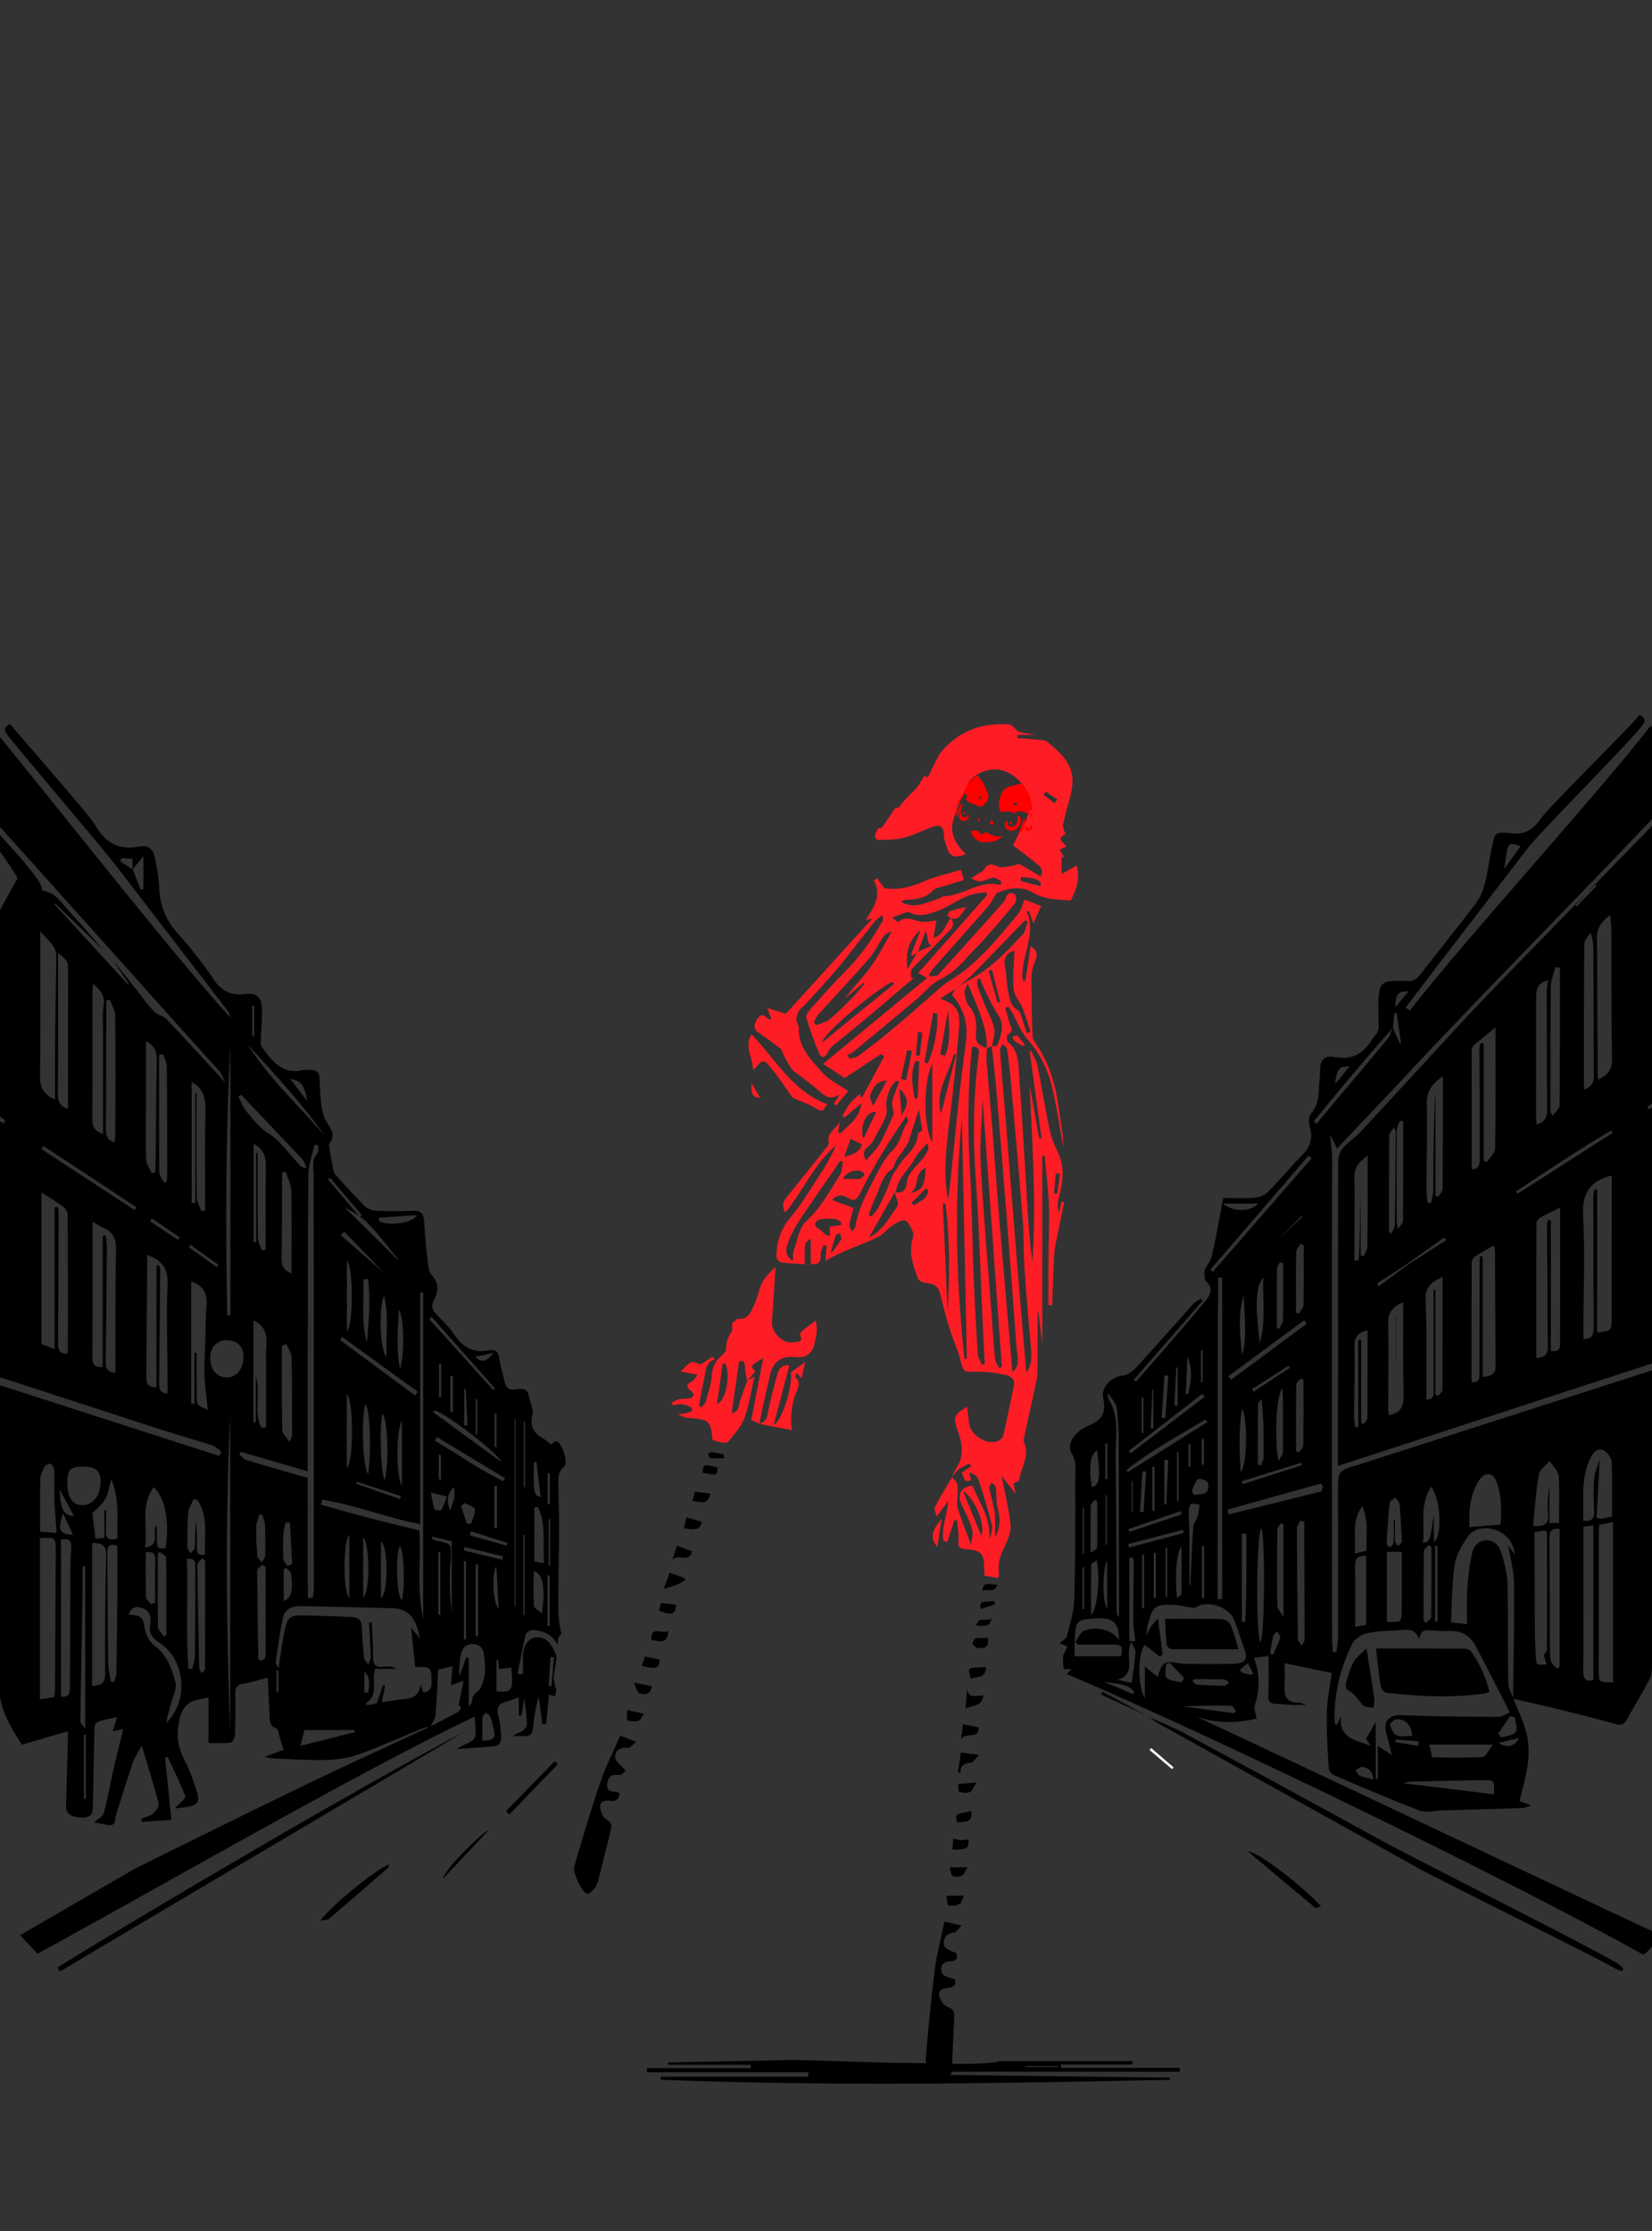 <?xml version="1.0" encoding="UTF-8"?>
<!DOCTYPE svg PUBLIC "-//W3C//DTD SVG 1.1//EN" "http://www.w3.org/Graphics/SVG/1.1/DTD/svg11.dtd">
<!-- Creator: CorelDRAW -->
<svg xmlns="http://www.w3.org/2000/svg" xml:space="preserve" width="800px" height="1080px" version="1.1" shape-rendering="geometricPrecision" text-rendering="geometricPrecision" image-rendering="optimizeQuality" fill-rule="evenodd" clip-rule="evenodd"
viewBox="0 0 261.06 352.43"
 xmlns:xlink="http://www.w3.org/1999/xlink"
 xmlns:xodm="http://www.corel.com/coreldraw/odm/2003">
 <rect x="0" y="0" width="261.06" height="352.43" fill="#333333" stroke="none"/>
 <defs>
   <clipPath id="id0">
    <path d="M261.06 0l-261.06 0 0 352.43 261.06 0 0 -352.43z"/>
   </clipPath>
 </defs>
 <g id="Слой_x0020_1">
  <g>
  </g>
  <g clip-path="url(#id0)">
   <g id="_2084713698928">
    <g>
     <g>
      <path fill="black" fill-rule="nonzero" d="M-5.32 240.09c0.86,0.07 1.63,0.14 2.43,0.2l0 -9.27c0.06,-0.01 0.12,-0.02 0.18,-0.03 0.15,1.87 0.31,3.74 0.44,5.61 0.04,0.75 0.07,1.51 -0.02,2.25 -0.18,1.5 0.34,2.19 2.09,1.8 0.12,-3.52 0.38,-7.12 -1.44,-10.41 -0.37,-0.67 -1.35,-1.36 -2.07,-1.39 -1.06,-0.04 -1.57,1.01 -1.59,2.03 -0.05,3.03 -0.02,6.07 -0.02,9.21zm11.63 28.37c0.8,-0.14 1.48,-0.25 2.28,-0.38 0.04,-0.52 0.1,-1.01 0.11,-1.49 0.04,-7.12 0.07,-14.23 0.11,-21.34 0.01,-2.39 0,-2.39 -2.5,-2.3l0 25.51zm2.27 -36.13c-0.01,-0.38 -0.24,-0.85 -0.53,-1.08 -0.14,-0.11 -0.8,0.14 -0.95,0.39 -0.34,0.58 -0.71,1.26 -0.72,1.9 -0.08,2.74 -0.04,5.48 -0.04,8.41 0.82,0.06 1.56,0.12 2.62,0.21 -0.13,-1.83 -0.31,-3.54 -0.37,-5.24 -0.06,-1.53 0.04,-3.06 -0.01,-4.59zm3.12 7.18c-0.82,-1.51 -1.63,-3.01 -2.28,-4.21 0.16,3.22 0.59,4.03 2.28,4.21zm-0.17 2.94c-0.55,-1.18 -1,-2.17 -1.58,-3.41 -0.85,2.69 -0.6,3.31 1.58,3.41zm-1.89 25.58c1.14,0.07 1.41,-0.38 1.41,-1.25 0.01,-6.47 0.04,-12.94 0.08,-19.41 0.01,-0.99 0.07,-1.99 0.13,-2.98 0.07,-1.12 -0.48,-1.41 -1.62,-1.17l0 24.81zm3.82 5.03l0 -25.61c-0.14,0 -0.28,-0.01 -0.42,-0.01 0,1.74 0.02,3.48 -0.01,5.22 -0.11,6.41 -0.24,12.82 -0.33,19.23 -0.01,0.3 0.38,0.6 0.76,1.17zm-0.19 11.12c0.09,0 0.19,0 0.29,0l0 -10.17c-0.1,0 -0.2,0.01 -0.29,0.01l0 10.16zm2.62 -50.11c-0.01,-1.8 -0.79,-2.43 -3,-2.38 -1.84,0.03 -2.28,0.57 -2.25,2.7 0.03,2.22 0.84,3.37 2.36,3.37 1.72,-0.01 2.91,-1.53 2.89,-3.69zm-1.33 32.24c1.42,-0.05 2.07,-0.36 2.06,-1.93 -0.06,-6.27 0.04,-12.54 0.15,-18.81 0.02,-1.54 -0.79,-1.85 -2.21,-1.82l0 22.56zm2.54 -3.6c0.02,0.97 0.27,1.93 0.41,2.9 0.15,0.03 0.31,0.07 0.47,0.11 0.14,-0.46 0.4,-0.91 0.41,-1.37 0.08,-4.01 0.12,-8.01 0.15,-12.01 0.02,-2.7 0,-5.4 0,-8.14 -1.14,-0.42 -1.6,-0.04 -1.59,1.09 0.05,5.81 0.07,11.61 0.15,17.42zm0.48 -29.06c-0.37,1.31 -0.47,2.36 -0.96,3.19 -0.51,0.88 -1.39,1.54 -2.01,2.18 0.15,1.31 0.3,2.59 0.47,4.05 0.38,-0.04 0.83,-0.08 1.41,-0.14l0 -4.38c0.08,0 0.17,0 0.25,0 0,1.05 0.06,2.09 -0.02,3.13 -0.09,1.31 0.44,1.73 1.82,1.38 -0.07,-3.02 0.41,-6.1 -0.96,-9.41zm5.37 23.93c0.18,0.89 0.8,1.88 1.52,2.42 1.96,1.48 2.7,3.62 3.26,5.77 0.24,0.94 -0.37,2.11 -0.65,3.16 -0.28,1.08 -0.62,2.15 -0.82,3.25 3.69,-3.57 3.02,-10.13 -1.2,-12.77 -1.07,-0.67 -1.52,-1.45 -1.32,-2.72 0.19,-1.13 0.04,-2.23 -1.3,-2.68 -1.03,-0.35 -1.7,-0.02 -2.13,1.02 2.3,0.29 2.19,0.31 2.64,2.55zm2.02 -0.56c0.01,0.5 0.6,0.99 0.92,1.48l0.4 -0.21c0,-4.08 0.02,-8.16 -0.05,-12.24 0,-0.31 -0.66,-0.62 -1.02,-0.92 -0.09,0.13 -0.19,0.25 -0.29,0.38 0,3.84 -0.03,7.67 0.04,11.51zm-0.44 -10.74c0.01,-0.98 -0.49,-1.2 -1.49,-1.09 0,2.35 -0.03,4.72 0.04,7.08 0.01,0.39 0.52,0.76 0.8,1.14 0.21,-0.09 0.42,-0.18 0.64,-0.27 0,-2.29 -0.03,-4.57 0.01,-6.86zm-0.25 -11.35c-2.16,2.96 -0.9,6.26 -1.35,9.55 2.71,-0.48 0.85,-2.63 1.87,-3.52 0,0.78 -0.03,1.65 0,2.51 0.04,1.12 0.06,1.12 1.33,1.14 0.72,-3.98 0.01,-8.08 -1.85,-9.68zm5.5 28.7c0.19,0.01 0.38,0.03 0.57,0.04 0.15,-0.65 0.44,-1.31 0.45,-1.96 0.05,-4.67 0.06,-9.33 0.06,-14 0,-0.7 0.19,-1.64 -1.31,-1.45 0.18,5.78 -0.2,11.58 0.23,17.37zm1.32 -21.53c0.03,0.75 0.04,1.5 0.02,2.25 -0.01,0.75 -0.03,1.48 1.3,1.23 -0.2,-2.9 0.61,-5.96 -1.25,-8.66l-0.6 -0.08c-0.29,0.74 -0.78,1.47 -0.84,2.23 -0.15,1.79 -0.12,3.6 -0.1,5.4 0,0.3 0.32,0.61 0.49,0.91 0.23,-0.31 0.65,-0.61 0.67,-0.93 0.07,-1.39 0.03,-2.79 0.17,-4.22 0.05,0.63 0.12,1.25 0.14,1.87zm0.39 21.43c0,0.26 0.27,0.53 0.42,0.79 0.17,-0.23 0.49,-0.47 0.49,-0.71 0.03,-5.7 0.03,-11.4 0.03,-17.1 -0.17,-0.12 -0.33,-0.24 -0.49,-0.36 -0.26,0.34 -0.75,0.69 -0.75,1.03 0.06,5.45 0.17,10.9 0.3,16.35zm4.89 9.94l0 -49.97c-0.78,16.64 -0.63,33.3 0,49.97zm2.09 -59.3c-0.04,-1.56 -1.11,-2.5 -2.76,-2.45 -1.5,0.05 -2.52,1.18 -2.48,2.78 0.05,1.97 1.03,3.1 2.7,3.09 1.52,-0.01 2.59,-1.46 2.54,-3.42zm0.53 16.5c3.15,0.95 6.32,1.84 9.63,2.79 0.03,6.35 -0.04,12.66 0.02,18.96 0.26,0.01 0.52,0.01 0.77,0.02 0.06,-0.49 0.17,-0.99 0.17,-1.48 -0.01,-21.78 -0.02,-43.56 -0.02,-65.35 0,-1.16 -0.4,-2.38 0.59,-3.42 0.23,-0.23 0.09,-0.82 0.13,-1.24 -0.2,-0.05 -0.39,-0.1 -0.59,-0.14 -0.34,1.63 -0.97,3.27 -0.98,4.9 -0.1,15.01 -0.08,30.02 -0.1,45.03 0,0.49 0,0.99 0,1.68 -3.59,-1.04 -7.05,-2.05 -10.52,-3.06 -0.1,0.14 -0.19,0.27 -0.29,0.41 0.39,0.31 0.74,0.76 1.19,0.9zm1.65 15.09c0.03,0.37 0.45,0.7 0.69,1.05 0.19,-0.33 0.55,-0.66 0.56,-0.99 0.05,-1.64 0.05,-3.29 -0.03,-4.93 -0.02,-0.56 -0.29,-1.1 -0.44,-1.65 -0.15,-0.01 -0.29,-0.01 -0.44,-0.02 -0.17,0.63 -0.47,1.27 -0.48,1.91 -0.04,1.54 0.02,3.09 0.14,4.63zm0.17 16.23c0,0.08 0.09,0.17 0.16,0.29 1.19,0.07 0.99,-0.81 0.99,-1.52 0.01,-4.4 0.01,-8.8 0.01,-13.2 -0.17,-0.13 -0.34,-0.25 -0.52,-0.37 -0.28,0.28 -0.82,0.56 -0.82,0.85 0.02,4.65 0.11,9.3 0.18,13.95zm4.01 -14.1l0 5c1.17,-0.36 1.56,-1.68 1.16,-4.29 -0.05,-0.35 -0.53,-0.63 -0.81,-0.94 -0.12,0.08 -0.23,0.16 -0.35,0.23zm0.63 -0.49c0.24,-0.1 0.47,-0.21 0.71,-0.32 -0.12,-2.18 -0.24,-4.36 -0.35,-6.54 -0.22,-0.01 -0.44,-0.02 -0.67,-0.04 -0.13,0.63 -0.34,1.25 -0.37,1.88 -0.07,1.3 -0.09,2.6 0,3.89 0.02,0.39 0.44,0.76 0.68,1.13zm-1.44 16.09c0.35,-2.17 0.56,-4.1 0.98,-5.98 0.46,-2.08 0.81,-2.34 2.84,-2.32 2.55,0.03 5.11,0.16 7.66,0.24 0.97,0.04 1.62,0.37 1.67,1.49 0.07,1.65 0.18,3.3 0.36,4.94 0.05,0.38 0.43,0.73 0.66,1.1 0.14,-0.38 0.41,-0.77 0.4,-1.14 -0.05,-1.84 -0.17,-3.67 -0.27,-5.51 0.14,0 0.29,-0.01 0.43,-0.02 0.08,1.78 0.22,3.56 0.2,5.34 -0.02,1.28 0.35,1.87 1.72,1.65 0.66,-0.1 1.36,-0.01 2.05,0.35l-3.44 0c-0.65,1.9 0.69,4.13 -1.52,5.49l0.27 0.26c0.54,-0.11 1.09,-0.21 1.52,-0.3 0.34,-1 0.66,-1.96 0.99,-2.92l0.31 0.11c-0.16,0.83 -0.32,1.66 -0.52,2.65 1.38,-0.2 2.45,-0.43 3.53,-0.51 1.43,-0.11 2.42,-0.6 2.57,-2.31 0.16,0.41 0.31,0.82 0.5,1.29 1.68,-0.32 1.2,-1.67 1.23,-2.68 0.05,-1.81 -1.39,-1.27 -2.54,-1.38 -0.2,-1.98 -0.41,-3.95 -0.65,-6.22 0.54,0.66 0.92,1.13 1.39,1.73 -0.57,-3.01 -1.61,-4.73 -4.35,-4.79 -4.87,-0.12 -9.73,-0.25 -14.6,-0.33 -1.31,-0.02 -2.44,0.53 -2.72,1.9 -0.47,2.29 -0.78,4.62 -1.13,6.94 -0.03,0.21 0.23,0.47 0.46,0.93zm-0.32 3.86l0.29 0 0 -3.46c-0.09,-0.01 -0.19,-0.01 -0.29,-0.02l0 3.48zm12.32 6.3c-0.01,-0.12 -0.01,-0.23 -0.02,-0.35l-7.88 0c-0.18,0.7 -0.37,1.45 -0.64,2.49 2.97,-0.74 5.76,-1.44 8.54,-2.14zm1.55 -6.24c0.22,-0.02 0.43,-0.05 0.64,-0.07 0.1,-1.13 0.44,-2.27 -0.64,-3.29l0 3.36zm14.53 3.18c0.78,-0.4 0.94,-0.84 0.38,-1.24 0.26,-1.32 0.51,-2.53 0.78,-3.86 -0.78,0.29 -1.28,0.47 -2,0.74 0.09,-1.14 0.16,-2.02 0.24,-3.02 -0.8,0.2 -1.5,0.37 -2.26,0.55 -0.12,2.37 -0.2,4.76 -0.41,7.14 -0.06,0.62 -0.49,1.21 -0.77,1.81 1.34,-0.71 2.69,-1.42 4.04,-2.12zm1.98 -8.6l0 7.71c0.29,-0.52 0.5,-0.72 0.51,-0.94 0.04,-0.66 0.21,-1.02 0.83,-1.49 0.67,-0.53 1,-1.7 1.16,-2.64 0.17,-1.01 0.01,-2.09 -0.08,-3.14 -0.1,-1.08 -0.67,-1.76 -1.83,-1.78 -1.19,-0.01 -1.69,0.82 -1.88,1.79 -0.18,0.98 -0.18,1.98 -0.26,2.97 0.05,0.03 0.1,0.05 0.16,0.08 0.32,-0.91 0.65,-1.82 0.98,-2.72l0.41 0.16zm2.14 13c1.93,-0.08 2.19,-0.4 1.73,-2.16 -0.15,-0.57 -0.27,-1.16 -0.5,-1.7 -0.11,-0.25 -0.46,-0.4 -0.7,-0.59 -0.18,0.25 -0.5,0.5 -0.51,0.76 -0.05,1.23 -0.02,2.46 -0.02,3.69zm2.24 -7.82c2.49,0.23 2.68,-0.08 2.33,-3.76 -0.68,0.09 -1.25,0.16 -1.92,0.25 -0.06,-0.55 -0.1,-0.98 -0.14,-1.41l-0.27 0 0 4.92zm-4.03 -25.28c-0.06,0.21 -0.13,0.43 -0.19,0.65 1.95,0.54 3.89,1.08 5.84,1.62 0.03,-0.14 0.07,-0.28 0.11,-0.42 -1.92,-0.62 -3.84,-1.24 -5.76,-1.85zm3.7 -7.17l0 6.63c0.13,0.02 0.27,0.03 0.4,0.04l0 -6.66c-0.13,-0.01 -0.27,-0.01 -0.4,-0.01zm-4.37 5.95l0.67 0.04c0.24,-0.77 0.69,-1.57 0.61,-2.3 -0.05,-0.38 -1.05,-0.66 -1.61,-0.98 -0.19,0.17 -0.38,0.34 -0.57,0.5 0.3,0.92 0.6,1.83 0.9,2.74zm5.05 13.54c-0.13,-2.42 -0.24,-4.49 -0.37,-6.84 -0.77,1.37 -0.58,5.69 0.37,6.84zm-3.64 -7.08l0 11.34c0.13,0 0.25,0.01 0.38,0.01l0 -11.34c-0.13,-0.01 -0.25,-0.01 -0.38,-0.01zm-1.86 -0.53l0 12.37c0.11,0.01 0.22,0.01 0.33,0.01l0 -12.37c-0.11,0 -0.22,-0.01 -0.33,-0.01zm6.1 -0.21l0.06 -0.55c-2.02,-0.49 -4.05,-0.97 -6.07,-1.46 -0.04,0.18 -0.09,0.36 -0.13,0.54 2.05,0.49 4.09,0.98 6.14,1.47zm-10.35 -19.37c-0.12,0.19 -0.23,0.37 -0.35,0.56 1.11,0.68 2.23,1.34 3.33,2.02 1.23,0.77 2.43,1.59 3.68,2.32 1.24,0.73 2.52,1.39 3.78,2.07l0.32 -0.47c-3.59,-2.17 -7.18,-4.33 -10.76,-6.5zm-0.37 -4.24l-0.24 0.31c3.56,2.6 7.13,5.2 10.79,7.87 -0.64,-1.48 -8.31,-7.37 -10.55,-8.18zm9.77 0.52l-0.29 -0.01 0 5.29c0.1,0.01 0.19,0.01 0.29,0.01l0 -5.29zm-3.29 -2.28l0 5.58c0.08,-0.01 0.15,-0.01 0.23,-0.01l0 -5.58c-0.08,0.01 -0.15,0.01 -0.23,0.01zm1.08 -1.09c-0.67,-0.7 -1.34,-1.39 -2.02,-2.09 -0.01,0.01 -0.02,0.02 -0.03,0.02l2.05 2.07zm-2.9 -0.51l0 5.78 0.52 -0.03c-0.09,-1.92 -0.19,-3.83 -0.28,-5.74 -0.08,-0.01 -0.16,-0.01 -0.24,-0.01zm-2.17 -2.06l0 5.67c0.13,0.01 0.26,0.02 0.39,0.03l0 -5.7 -0.39 0zm-1.8 -1.88l0 5.2c0.11,0 0.22,-0.01 0.33,-0.01l0 -5.2c-0.11,0 -0.22,0 -0.33,0.01zm0.3 18.22l0 -3.86c-0.11,-0.01 -0.23,-0.03 -0.34,-0.05l0 3.9c0.11,0.01 0.23,0.01 0.34,0.01zm-1.01 4.75c0.04,0.14 0.95,0.23 1.05,0.08 0.37,-0.58 0.57,-1.26 0.92,-2.12 -0.98,-0.24 -1.58,-0.39 -2.54,-0.62 0.2,1.05 0.31,1.88 0.57,2.66zm3.1 -1.83c0.1,-0.55 0.02,-1.14 0.02,-1.71 -1.09,0.97 -1.28,1.87 -0.68,3.74 0.28,-0.82 0.55,-1.41 0.66,-2.03zm-2.51 8.56l0 9.89 0.32 0.01 0 -9.88c-0.1,-0.01 -0.21,-0.01 -0.32,-0.02zm1.89 2.06c-0.18,2.55 -0.03,5.11 0.23,7.67l0 -11.45c-0.95,-0.22 -1.98,-0.46 -3.2,-0.74 0.18,0.38 0.21,0.53 0.26,0.54 3.06,0.73 2.98,0.16 2.71,3.98zm-2.93 -39.2c-0.14,0.11 -0.27,0.22 -0.4,0.33 3.37,3.73 6.75,7.46 10.12,11.2 0.09,-0.08 0.18,-0.16 0.27,-0.25 -3.33,-3.76 -6.66,-7.52 -9.99,-11.28zm6.9 6.28c0.99,1 1.67,0.87 2.88,-0.6 -0.99,0.21 -1.87,0.39 -2.88,0.6zm-11.61 38.44c0.54,-2.16 0.32,-7.86 -0.33,-8.55 -0.74,1.6 -0.49,8.12 0.33,8.55zm-3.31 -9.28l0 8.98c1.17,-0.66 1.19,-8.11 0,-8.98zm-2.81 -0.64l0 9.55c1.2,-1.04 1.01,-8.74 0,-9.55zm-2.19 9.59l0 -10.01c-0.97,1.01 -1.04,8.96 0,10.01zm11.67 -48.25l-0.47 0 0 36.59c-5.4,-1.03 -10.31,-3.07 -15.49,-3.85 -0.07,0.26 -0.13,0.51 -0.2,0.76 5.11,1.49 10.26,2.85 15.55,4.07 0.31,4.66 -0.44,9.36 0.61,13.98l0 -51.55zm-9.11 17.62c-0.71,1.94 -0.46,10.32 0.43,11.04 0.52,-4.07 0.26,-10.29 -0.43,-11.04zm2.71 1.52c-0.53,1.32 -0.35,9.62 0.35,10.49 0.68,-3.02 0.44,-9.53 -0.35,-10.49zm3.05 11.32l0 -10.19c-1.02,1.49 -0.88,9.43 0,10.19zm-7.14 -0.57c-0.04,0.1 -0.07,0.2 -0.11,0.31 2.31,0.8 4.62,1.61 6.93,2.41 0.05,-0.15 0.1,-0.3 0.15,-0.46l-6.97 -2.26zm-1.58 -13.81l0 11.64c1.12,-0.89 1.09,-10.82 0,-11.64zm-0.73 -9.06c-0.11,0.16 -0.23,0.32 -0.34,0.48 3.95,2.92 7.9,5.84 11.86,8.76 0.14,-0.19 0.29,-0.39 0.44,-0.58 -3.99,-2.89 -7.97,-5.77 -11.96,-8.66zm5.81 -18.84c0.01,0.17 0.01,0.35 0.02,0.52 1.32,0.83 5.31,0.44 6,-0.92 -2.14,0.14 -4.08,0.27 -6.02,0.4zm3.34 23.85c0.77,-2.38 0.58,-8.5 -0.2,-9.32 -0.12,3.12 -0.45,6.24 0.2,9.32zm-2.52 -11.51c-0.88,1.77 -0.67,8.57 0.37,9.66 -0.1,-3.39 0.4,-6.54 -0.37,-9.66zm-2.7 7.39c0.25,-3.35 0.59,-6.7 0.16,-10.03 -0.25,0.02 -0.5,0.03 -0.75,0.05 0.19,3.33 -0.41,6.69 0.59,9.98zm-3.18 -12.92l0 11.16c1.07,-1.28 1.01,-10.19 0,-11.16zm5.84 1.9l-6.24 -6.5c-0.18,0.19 -0.36,0.37 -0.55,0.55 2.26,1.98 4.53,3.97 6.79,5.95zm-2.66 -7.97c-0.34,-0.34 -0.72,-0.64 -1.11,-0.91 0.1,-0.07 0.19,-0.15 0.28,-0.23 -1.67,-1.97 -3.34,-3.94 -5.01,-5.91 -0.11,0.09 -0.22,0.18 -0.33,0.27 1.63,1.91 3.25,3.83 4.88,5.74 -0.82,-0.54 -1.67,-0.98 -2.33,-1.42 2.6,2.57 5.51,5.44 8.42,8.31l0.09 -0.07c-1.62,-1.94 -3.12,-3.99 -4.89,-5.78zm-18.85 -28.08c3.39,5.33 8.03,9.65 12.19,14.37 -3.69,-5.09 -7.93,-9.73 -12.19,-14.37zm6.7 5.41c0.96,1.24 1.77,2.3 2.67,3.47 -0.3,-2.33 -0.97,-3.25 -2.67,-3.47zm-5.68 -11.51c-0.1,0 -0.21,-0.01 -0.31,-0.01l0 4.79c0.1,0.01 0.21,0.01 0.31,0.02l0 -4.8zm4.43 67c0.01,0.52 0.63,1.04 1.17,1.87 0.24,-0.67 0.38,-0.87 0.38,-1.08 0,-4.1 0.02,-8.21 -0.07,-12.31 -0.02,-0.69 -0.53,-1.37 -0.81,-2.06 -0.24,0.08 -0.48,0.16 -0.72,0.23 0,4.45 -0.03,8.9 0.05,13.35zm1.47 -24.74c0,-4.45 0.06,-8.75 -0.04,-13.05 -0.02,-1.02 -0.57,-2.02 -0.88,-3.03 -0.2,0.03 -0.39,0.07 -0.58,0.11 0,0.6 0,1.21 0,1.81 -0.02,3.9 0.03,7.81 -0.08,11.72 -0.04,1.25 0.4,1.94 1.58,2.44zm-5.35 -19.04c0,4.41 -0.03,8.82 0.03,13.23 0.01,0.72 0.38,1.43 0.59,2.15 0.21,-0.04 0.42,-0.08 0.63,-0.12 0,-1.01 0,-2.03 0,-3.04 0.01,-3.32 -0.01,-6.63 0.05,-9.94 0.04,-1.63 -0.38,-2.94 -1.94,-3.73l0 15.55c0.13,0 0.27,0 0.4,0l0 -14.1 0.24 0zm0.58 43.41c0.25,-0.03 0.5,-0.06 0.75,-0.08 0,-3.05 0,-6.09 0,-9.13 0,-1.2 -0.07,-2.41 0.03,-3.6 0.16,-1.77 -0.11,-3.29 -2.04,-4.16l0 16.08 0.4 0.02 0 -7.31c0.81,2.67 -0.43,5.62 0.86,8.18zm-3.18 -52.59c-0.15,0.07 -0.31,0.14 -0.47,0.21 0.42,0.8 0.71,1.7 1.28,2.38 1.02,1.23 2.04,2.59 3.36,3.41 2.15,1.32 3.41,3.39 5.09,5.1 0.23,0.24 0.52,0.42 1.07,0.46 -0.2,-0.45 -0.3,-0.99 -0.61,-1.32 -3.22,-3.44 -6.47,-6.83 -9.72,-10.24zm-1.71 -7.63c-0.76,14.15 -0.77,28.3 -0.5,42.45l0.5 0.01 0 -42.46zm-6.29 31.33l-0.27 0.38c1.47,1.04 2.93,2.08 4.39,3.11 0.09,-0.12 0.18,-0.25 0.27,-0.37 -1.46,-1.04 -2.93,-2.08 -4.39,-3.12zm0.16 -25.72l0 19.09c0.19,0 0.39,-0.01 0.59,-0.01l0 -17.35 0.19 0c0,5.48 -0.03,10.95 0.03,16.43 0.01,0.75 0.48,1.5 0.74,2.25 0.2,-0.05 0.39,-0.09 0.59,-0.14 0,-0.78 0,-1.56 0,-2.34 0,-4.26 -0.07,-8.53 0.04,-12.79 0.05,-2.14 -0.04,-4.09 -2.18,-5.14zm-6.26 21.55c-0.11,0.14 -0.21,0.29 -0.31,0.44 1.47,0.98 2.95,1.96 4.43,2.95 0.09,-0.14 0.18,-0.27 0.27,-0.4 -1.46,-1 -2.93,-2 -4.39,-2.99zm2.34 -24.06c-0.01,-0.64 -0.4,-1.28 -0.61,-1.91l-0.61 0.14c0,6.17 -0.02,12.34 0.03,18.5 0.01,0.57 0.5,1.13 0.77,1.69 0.13,-0.05 0.26,-0.09 0.39,-0.14 0.04,-0.37 0.1,-0.75 0.1,-1.12 -0.01,-5.72 -0.01,-11.45 -0.07,-17.16zm-3.29 -3.94c0,3.69 0,7.19 0,10.68 -0.01,2.66 -0.08,5.33 0.02,7.98 0.03,0.75 0.58,1.48 0.89,2.21 0.18,-0.05 0.35,-0.11 0.53,-0.17 0.03,-0.47 0.08,-0.94 0.08,-1.41 0.06,-5.42 0.09,-10.84 0.18,-16.26 0.03,-1.27 -0.22,-2.28 -1.7,-3.03zm1.66 54.65l0 -19.24c0.14,-0.01 0.27,-0.02 0.41,-0.04 0.06,0.2 0.18,0.4 0.18,0.6 -0.05,6.03 -0.1,12.05 -0.17,18.07 -0.01,0.82 0.06,1.52 1.33,1.62 0,-0.96 0,-1.89 0,-2.83 -0.02,-4.77 -0.22,-9.55 0,-14.3 0.12,-2.53 -0.78,-3.93 -3.22,-4.77 0,0.95 0.01,1.87 0,2.79 -0.05,5.48 -0.09,10.95 -0.15,16.42 -0.01,0.96 0.14,1.72 1.62,1.68zm5.48 2.61c0.17,0 0.34,0 0.52,0l0 -8.03c0.11,0 0.23,0 0.34,0 0,2.31 -0.01,4.61 0.01,6.91 0.01,1.34 0.03,1.34 1.75,2.08 -0.19,-1.96 -0.46,-3.73 -0.51,-5.51 -0.06,-1.87 0.08,-3.74 0.13,-5.61 0.06,-1.79 0.03,-3.59 0.19,-5.37 0.19,-2 -0.63,-3.21 -2.43,-3.79l0 19.32zm51.11 31.93c0.05,0 0.11,0 0.16,0l0 -29.51c-0.05,0 -0.11,0 -0.16,0l0 29.51zm5.83 12.68c0.13,-1.52 0.26,-3.04 0.39,-4.55 -0.18,-0.02 -0.36,-0.03 -0.54,-0.04l-0.29 4.56c0.15,0.01 0.29,0.02 0.44,0.03zm-4.46 -11.24c0.06,0 0.12,0 0.19,0l0 -12.65c-0.07,-0.01 -0.13,-0.01 -0.19,-0.01l0 12.66zm0.27 -30.53c-0.06,0.01 -0.13,0.01 -0.19,0.02l0 10.31 0.19 0 0 -10.33zm1.43 29.09c0.03,0.39 0.75,0.73 1.25,1.17 0.57,-3.99 0.21,-6.29 -1.3,-6.66 0,1.88 -0.07,3.69 0.05,5.49zm0.62 -15.65c-0.19,0.05 -0.38,0.09 -0.56,0.13l0 8.5c0.4,0.08 0.85,0.16 1.5,0.27 -0.19,-3.12 0.38,-6.13 -0.94,-8.9zm1.51 18.81c0.12,-0.01 0.23,-0.01 0.35,-0.02l0 -7.94c-0.12,0 -0.23,0.01 -0.35,0.01l0 7.95zm0.41 -16.85c-0.08,0 -0.15,-0.01 -0.22,-0.01l0 7.34c0.07,0 0.14,0 0.22,0.01l0 -7.34zm-0.04 -7.27c-0.11,0.01 -0.23,0.01 -0.34,0.01l0 4.9c0.11,0 0.23,-0.01 0.34,-0.01l0 -4.9zm-2.11 -1.78c-0.14,0.04 -0.27,0.07 -0.41,0.1 -0.09,4.83 -0.01,5.24 1.07,5.44 -0.22,-1.85 -0.44,-3.7 -0.66,-5.54zm-62.12 -95.71c-0.7,0.88 -1.19,1.5 -1.69,2.12 0.01,0 0.01,0 0.01,0.01 0.42,1.06 0.83,2.12 1.25,3.18 0.14,-0.04 0.29,-0.07 0.43,-0.11l0 -5.2zm-1.72 0.43c-0.6,-0.04 -1.15,-0.07 -1.71,-0.1 -0.09,0.16 -0.18,0.33 -0.27,0.49 0.66,0.43 1.32,0.85 1.98,1.28l0 -1.67zm-14.08 45.37l-0.32 0.49c4.91,3.21 9.82,6.42 14.74,9.64 0.09,-0.15 0.19,-0.3 0.29,-0.45 -4.9,-3.23 -9.81,-6.46 -14.71,-9.68zm11.35 -20.57c0,-0.85 -0.56,-1.7 -0.86,-2.54 -0.19,0.05 -0.37,0.1 -0.56,0.16 0,0.92 0,1.85 0,2.78 -0.01,5.77 -0.02,11.54 -0.05,17.31 0,0.99 0,1.92 1.36,2.27 0.04,-0.42 0.12,-0.79 0.12,-1.16 0.02,-6.28 0.06,-12.55 -0.01,-18.82zm-3.49 -5.05c-0.04,0.55 -0.09,0.91 -0.1,1.28 -0.01,6.72 0.01,13.43 -0.03,20.15 -0.01,1.09 0.32,1.81 1.69,2.32 0,-5.65 -0.01,-11.11 0,-16.56 0,-1.26 -0.11,-2.53 0.09,-3.75 0.25,-1.52 -0.46,-2.43 -1.65,-3.44zm-5.55 -4.87c0,7.57 0.03,14.91 -0.02,22.26 -0.01,1.12 0.21,1.92 1.6,2.37 0,-5.02 0,-9.88 0,-14.73 0,-2.36 0.02,-4.72 0.02,-7.07 0,-1.54 -0.01,-1.54 -1.6,-2.83zm-2.8 -3.39c0,1.71 0,2.99 0,4.28 0,6.17 0.06,12.34 -0.04,18.51 -0.02,1.69 0.42,2.9 2.37,3.77 0,-3.33 -0.02,-6.47 0.01,-9.61 0.04,-4.31 0.14,-8.62 0.19,-12.94 0.03,-1.68 -1.23,-2.57 -2.53,-4.01zm0.18 65.16c0.55,0.22 1.18,0.47 2.08,0.82l0 -22.41c0.19,-0.01 0.37,-0.02 0.56,-0.02 0.02,0.41 0.08,0.83 0.07,1.25 -0.02,6.77 -0.03,13.54 -0.09,20.31 -0.01,1.08 0.37,1.58 1.44,1.61 0.05,-0.16 0.12,-0.3 0.12,-0.43 0.01,-7.18 0.02,-14.35 -0.03,-21.52 0,-0.45 -0.36,-1.04 -0.74,-1.32 -1.03,-0.77 -2.16,-1.42 -3.41,-2.22l0 23.93zm9.69 3.61l0 -20.72c0.16,-0.02 0.31,-0.03 0.47,-0.04 0.06,0.59 0.19,1.18 0.18,1.78 -0.04,6.07 -0.1,12.13 -0.19,18.2 -0.01,1 0.24,1.64 1.54,1.7 0,-0.58 0,-1.11 0,-1.64 0.02,-5.88 -0.04,-11.75 0.1,-17.62 0.04,-1.79 -0.38,-2.97 -2.06,-3.64 -0.49,-0.2 -0.92,-0.52 -1.65,-0.94 0,2.73 0,5.22 0,7.7 0,4.57 0,9.13 -0.03,13.7 -0.01,1.02 0.27,1.65 1.64,1.52zm-20.88 -42.54c-0.09,0.14 -0.18,0.28 -0.27,0.41 1.82,1.23 3.64,2.46 5.46,3.69 0.1,-0.14 0.2,-0.29 0.3,-0.44 -1.76,-1.33 -3.43,-2.79 -5.49,-3.66zm-2.47 10.58c-0.04,7.03 -0.05,14.05 -0.15,21.08 -0.02,1.54 0.61,2.18 2.31,2.29l0 -22.92c0.08,-0.02 0.17,-0.03 0.26,-0.05 0.08,0.19 0.21,0.38 0.21,0.57 0,6.87 -0.01,13.75 -0.02,20.62 0,0.8 0.05,1.6 0.08,2.4 0.22,0 0.44,-0.01 0.65,-0.02l0 -26.12c0.16,-0.01 0.33,-0.03 0.49,-0.04 0.06,0.53 0.17,1.07 0.17,1.6 -0.01,7.83 -0.02,15.66 -0.07,23.49 -0.01,1.14 0.22,1.96 1.75,2.15 0,-0.79 0,-1.52 0,-2.25 -0.01,-7.93 -0.04,-15.86 -0.01,-23.79 0,-0.88 -0.26,-1.34 -1.04,-1.75 -1.49,-0.79 -2.92,-1.72 -4.63,-2.74 0,1.94 0.01,3.71 0,5.48zm41.75 46.03c0.12,-0.21 0.24,-0.42 0.36,-0.63 -0.44,-0.34 -0.83,-0.83 -1.33,-1 -2.77,-0.89 -5.57,-1.67 -8.33,-2.56 -13.27,-4.3 -26.52,-8.64 -39.78,-12.91 -0.98,-0.32 -1.06,-0.9 -1.04,-1.69 0.18,-6.56 0.14,-13.13 0.58,-19.68 0.62,-9.37 2.79,-18.48 5.68,-27.41 0.41,-1.26 0.89,-2.49 1.33,-3.74 1.08,0.87 2.01,1.64 3.1,2.52 0.59,-4.05 -0.62,-8 1.11,-11.92 0,3.76 0.11,7.26 -0.04,10.74 -0.08,1.78 0.63,2.79 2.24,3.56 0.03,-0.59 0.08,-1.07 0.08,-1.56 0.02,-5.42 0.03,-10.84 0.07,-16.26 0,-0.63 0.11,-1.32 0.39,-1.87 1.17,-2.27 2.38,-4.52 3.68,-6.73 0.34,-0.58 -9.1,-12.6 -8.4,-13.22 -0.01,-0.05 -0.03,-0.14 -0.04,-0.23l0.42 -0.19c-0.17,1.65 12.39,13.42 11.88,15.29 -0.01,0.05 0.21,0.22 0.34,0.24 1.92,0.35 2.84,1.98 4.01,3.23 1.84,1.97 3.57,4.05 5.34,6.08 -2.52,-2.44 -5.04,-4.88 -7.56,-7.32 -0.04,0.04 -0.08,0.08 -0.13,0.12 3.88,4.23 7.76,8.45 11.64,12.68 0.04,-0.03 0.07,-0.07 0.11,-0.1 -0.84,-1.27 -1.68,-2.53 -2.52,-3.79 1.42,1.8 2.84,3.6 4.27,5.39 0.75,0.95 1.45,1.96 2.3,2.81 0.52,0.51 1.43,0.64 1.93,1.16 3.06,3.23 6.05,6.51 9.34,10.08 -0.45,-0.84 -0.63,-1.46 -1.02,-1.89 -9.75,-10.74 -29.64,-33.12 -39.43,-43.82 -0.73,-0.79 -0.79,-1.31 -0.16,-2.16 1.23,-1.71 2.34,-3.51 3.53,-5.25 0.38,-0.56 0.86,-1.06 1.32,-1.63 8.97,10.91 27.1,34.05 36.49,44.42 -0.07,-0.54 -0.32,-0.95 -0.61,-1.33 -5.88,-7.64 -11.76,-15.28 -17.64,-22.9 -2.21,-2.87 -14.59,-17.35 -16.8,-20.2 -0.54,-0.7 -1.03,-1.44 0.27,-1.93 1.13,1.45 12.53,14.37 13.39,15.88 1.59,2.82 3.77,4.14 7.01,3.44 0.04,-0.01 0.1,0.01 0.15,0 1.5,-0.26 2.1,0.67 2.34,1.91 0.28,1.42 0.58,2.86 0.62,4.3 0.09,2.8 0.91,5.21 2.81,7.36 2.06,2.32 4.04,4.76 5.75,7.34 1.31,1.97 2.81,2.69 5.11,2.41 1.82,-0.22 2.57,0.54 2.61,2.41 0.03,1.65 -0.15,3.29 -0.21,4.94 -0.01,0.33 -0.01,0.73 0.16,0.97 1.62,2.27 3.29,4.51 6.65,3.67 0.33,-0.08 0.7,0.01 1.05,0 0.82,-0.03 1.37,0.28 1.42,1.17 0.1,1.44 0.11,2.9 0.3,4.33 0.14,0.96 0.34,2.01 0.86,2.78 0.75,1.12 1.4,2.08 0.4,3.36 -0.11,0.14 -0.02,0.47 0.02,0.7 0.17,1.03 0.35,2.06 0.55,3.08 0.08,0.38 0.13,0.84 0.37,1.1 1.54,1.72 3.09,3.43 4.73,5.05 0.43,0.42 1.2,0.66 1.83,0.68 1.9,0.09 3.81,0.08 5.72,0 1.34,-0.06 1.71,0.56 1.78,1.79 0.12,2.25 0.34,4.5 0.61,6.74 0.07,0.62 0.29,1.34 0.69,1.78 1.11,1.22 0.89,2.57 0.27,3.73 -0.49,0.92 -0.36,1.49 0.21,2.14 0.96,1.09 2.1,2.06 2.89,3.26 1.36,2.05 3.02,3.12 5.54,2.59 0.92,-0.19 1.48,0.16 1.63,1.21 0.19,1.24 0.58,2.44 0.84,3.67 0.21,1.02 0.77,1.49 1.81,1.31 1.02,-0.17 1.89,-0.18 2.09,1.18 0.12,0.89 0.71,1.82 0.54,2.61 -0.4,1.85 -0.07,2.96 1.58,3.89 0.53,0.31 0.99,0.74 1.34,1.01 0.23,-0.14 0.65,-0.59 0.88,-0.5 0.9,0.32 1.89,3.38 1.19,3.99 -1.16,1.02 -0.9,2.24 -0.9,3.43 -0.01,1.91 0.12,3.81 0.11,5.72 -0.02,4.67 -0.17,9.33 -0.11,14 0.02,1.09 0.22,2.2 0.48,3.28 -0.31,0.24 -0.54,0.61 -0.57,1.1 -0.02,0.22 -0.04,0.44 -0.06,0.66 -0.51,-1.27 -1.67,-2.06 -3.37,-2.32 -0.95,-0.15 -1.53,0.16 -1.72,0.97 -0.47,1.95 -0.81,3.94 -1.21,5.92 0.29,0.01 0.57,0.02 0.85,0.04 0,-0.91 0.01,-1.82 0,-2.73 -0.02,-2.31 1.44,-3.66 3.37,-2.86 0.76,0.32 1.32,1.35 1.72,2.18 0.1,0.21 0.16,0.45 0.2,0.71 -0.1,0.96 -0.23,1.92 -0.42,2.84 -0.09,0.39 -0.02,0.74 0.13,1.03 -0.06,0.42 0.03,0.86 0.27,1.2 -0.05,0.33 -0.11,0.71 -0.17,1.14 -0.35,-0.11 -0.68,-0.21 -0.99,-0.31 -0.15,1.63 -0.3,3.16 -0.45,4.69 -0.2,0 -0.4,0 -0.6,0 -0.19,-1.45 -0.39,-2.9 -0.58,-4.34 -0.5,1.67 -0.73,3.3 -0.9,4.94 -0.08,0.82 -0.35,1.33 -1.27,1.29 -0.64,-0.03 -1.27,0 -1.91,0 0.5,-0.43 1.1,-0.55 1.57,-0.86 0.32,-0.22 0.67,-0.72 0.66,-1.08 -0.06,-1.32 -0.27,-2.65 -0.43,-4.06 -0.15,0.97 -0.3,1.87 -0.45,2.76 -0.14,0 -0.28,-0.01 -0.42,-0.01l0 -2.88c-0.81,0.29 -1.41,0.54 -2.03,0.71 -1.13,0.3 -1.51,0.92 -1.21,2.1 0.27,1.06 0.38,2.17 0.46,3.27 0.07,0.79 -0.16,1.56 -1.13,1.65 -1.95,0.19 -3.91,0.31 -5.87,0.45 0.9,-0.76 2.25,-0.92 2.72,-1.65 0.48,-0.75 0.1,-2.06 0.1,-3.49 -18.38,8.75 -51.63,27.98 -69.08,37.46 -0.92,-0.97 -1.8,-1.89 -2.77,-2.91 0.92,-0.52 17.74,-10.32 18.58,-10.74 9,-4.43 17.98,-8.9 27.02,-13.26 6.31,-3.05 12.71,-5.94 19.07,-8.9 -0.32,0.04 -0.66,0.06 -0.95,0.18 -3.34,1.36 -6.63,2.85 -10.01,4.08 -1.61,0.59 -3.38,0.9 -5.09,0.94 -2.9,0.09 -5.82,-0.13 -8.73,-0.23 -0.31,-0.01 -0.61,-0.12 -1.28,-0.25 1.23,-0.45 2.1,-0.76 3.01,-1.09 -0.2,-0.7 -0.36,-1.28 -0.54,-1.84 -0.18,-0.55 -0.25,-1.44 -0.59,-1.57 -1.11,-0.4 -1.02,-1.23 -1.06,-2.07 -0.1,-1.94 -0.19,-3.88 -0.29,-5.94 -1.39,0.36 -2.68,0.77 -4,1 -0.89,0.17 -1.15,0.58 -1.13,1.42 0.04,2.16 0.05,4.32 -0.03,6.48 -0.02,0.48 -0.41,1.31 -0.71,1.35 -1.2,0.16 -2.43,0.07 -3.49,0.07l0 -7.2c-0.56,0.12 -1.04,0.23 -1.53,0.32 -1.72,0.32 -2.62,1.29 -3.03,3.05 -0.54,2.32 -0.38,4.39 0.76,6.5 0.82,1.53 1.38,3.22 1.92,4.89 0.26,0.81 0.59,1.9 -0.6,2.32 -0.84,0.3 -1.78,0.31 -2.88,0.48 0.74,-0.82 1.81,-1.6 1.68,-1.94 -0.78,-2.13 -1.83,-4.17 -2.79,-6.24 -0.13,0.06 -0.26,0.11 -0.39,0.17 0.33,3.21 0.66,6.42 1,9.8 -1.78,0.12 -3.21,0.22 -4.64,0.32 -0.03,-0.18 -0.06,-0.36 -0.1,-0.54 0.63,-0.25 1.36,-0.37 1.85,-0.78 0.44,-0.38 0.98,-1.17 0.87,-1.61 -0.76,-2.93 -1.68,-5.81 -2.67,-9.14 -0.63,1.19 -1.14,1.9 -1.4,2.69 -0.94,2.75 -1.79,5.53 -2.68,8.3 -0.22,0.67 0.1,1.79 -1.25,1.56 -0.73,-0.12 -1.45,-0.26 -2.2,-0.39 0.64,-0.6 1.38,-0.96 1.53,-1.49 0.58,-2.15 0.95,-4.36 1.45,-6.54 0.51,-2.23 1.08,-4.45 1.63,-6.73 -0.55,0.12 -0.99,0.21 -1.67,0.35 0.29,-0.92 0.49,-1.54 0.71,-2.24 -1.01,0.22 -1.89,0.35 -2.73,0.62 -0.34,0.11 -0.83,0.52 -0.84,0.8 -0.12,4.01 -0.16,8.03 -0.26,12.04 -0.02,0.69 0.03,1.62 -0.37,2.01 -0.73,0.7 -2.93,0.42 -3.52,-0.26 -0.21,-0.23 -0.37,-0.61 -0.37,-0.92 0.08,-3.41 0.19,-6.81 0.29,-10.22 0.02,-0.56 0,-1.13 0,-1.83 -2.61,0.76 -4.95,1.44 -7.25,2.11 -2.23,-3.34 -3.94,-6.52 -3.68,-10.8 0.43,-7.21 0.07,-14.46 0.14,-21.69 0.01,-1.56 -0.58,-1.96 -2.19,-1.6l0 22.47c-0.13,0 -0.26,0.01 -0.39,0.01 -0.04,-0.48 -0.12,-0.95 -0.12,-1.43 -0.01,-6.37 -0.03,-12.75 -0.01,-19.13 0.01,-2.43 0.05,-2.43 -2.68,-2.41l0 16.19c-4.43,-6.81 -10.88,-36.28 -9.61,-43.24 16.57,5.34 33.14,10.68 49.71,16.02z"/>
      <path fill="black" fill-rule="nonzero" d="M9.45 311.45c15.99,-9.54 48,-28.38 63.99,-37.92 -16.49,8.66 -48.5,27.49 -64.35,37.24 0.12,0.23 0.24,0.45 0.36,0.68z"/>
      <path fill="black" fill-rule="nonzero" d="M50.61 303.4c0.61,-0.1 1.09,-0.04 1.34,-0.25 3.13,-2.66 6.22,-5.35 9.32,-8.04 0.13,-0.12 0.18,-0.33 0.28,-0.52 -1.08,-0.14 -9.17,6.34 -10.94,8.81z"/>
      <path fill="black" fill-rule="nonzero" d="M70.01 296.78c2.47,-2.63 4.95,-5.27 7.21,-7.67 -0.56,-0.02 -6.92,6 -7.21,7.67z"/>
      <path fill="black" fill-rule="nonzero" d="M87.68 278.21c-2.57,2.63 -5.15,5.27 -7.73,7.9 0.18,0.18 0.36,0.36 0.54,0.53 2.56,-2.65 5.11,-5.3 7.67,-7.96 -0.16,-0.16 -0.32,-0.31 -0.48,-0.47z"/>
     </g>
     <path fill="black" fill-rule="nonzero" d="M62.55 204.02l0 6.52c0.05,0 0.09,0 0.13,0l0 -6.52c-0.04,0 -0.08,0 -0.13,0z"/>
    </g>
    <g>
     <path fill="black" fill-rule="nonzero" d="M215.94 260.4c-0.8,0.81 -1.58,1.34 -1.99,2.08 -0.56,0.98 -0.87,2.11 -1.2,3.21 -0.11,0.38 -0.07,1.16 0.12,1.24 1.18,0.51 1.71,1.6 2.52,2.44 0.33,0.35 1.09,0.3 1.65,0.43 0.05,-0.5 0.21,-1.01 0.14,-1.49 -0.35,-2.46 -0.76,-4.91 -1.24,-7.91z"/>
     <g>
      <path fill="black" fill-rule="nonzero" d="M181.62 271.25c-2.47,-1.34 -4.94,-2.68 -7.4,-4.01 -0.08,0.14 -0.15,0.29 -0.23,0.44 2.55,1.18 5.1,2.36 7.66,3.54 0,0 -0.03,0.03 -0.03,0.03z"/>
      <g>
       <path fill="black" fill-rule="nonzero" d="M169.82 261.63l7.34 0c0.36,-1.59 0.1,-1.89 -1.6,-1.85 -1.74,0.05 -3.49,0.01 -5.24,0.01 -0.12,-0.13 -0.25,-0.25 -0.38,-0.38 0.42,-0.6 0.71,-1.47 1.29,-1.74 1.95,-0.9 4.53,-0.18 5.6,1.37 0.03,-2.62 -0.9,-3.54 -3.44,-3.39 -3.37,0.19 -3.38,0.19 -3.56,3.65 -0.04,0.82 -0.01,1.66 -0.01,2.33zm9.22 5.99c0.06,-0.13 0.12,-0.25 0.18,-0.38 -1.23,-1.46 -3.15,-1.19 -4.8,-1.59 1.54,0.65 3.08,1.31 4.62,1.97zm-0.25 -8.22c-1.21,2.22 1.04,4.97 -2.2,5.96 0.86,0.2 1.57,0.35 2.24,0.5 0.22,-1.61 0.48,-3.22 0.62,-4.84 0.03,-0.42 -0.34,-0.87 -0.66,-1.62zm2.13 8.87l0 -5.02c0.78,0.64 1.42,1.17 2,1.64 0.27,-0.54 0.5,-1.84 1.19,-2.18 0.8,-0.39 2.02,0.11 3.06,0.12 2.6,0.04 5.22,0.07 7.82,-0.01 1.87,-0.06 2.24,-0.76 1.6,-2.49 -0.54,-1.45 -0.98,-2.94 -1.53,-4.39 -0.75,-1.96 -3.83,-3.12 -5.76,-2.22 -0.22,0.1 -0.44,0.32 -0.63,0.29 -1.15,-0.15 -2.28,-0.48 -3.42,-0.5 -2.7,-0.06 -3.06,0.26 -3.78,2.83 -0.17,0.61 -0.29,1.25 -0.25,1.94 0.22,-0.44 0.4,-0.91 0.67,-1.32 0.26,-0.39 0.61,-0.73 1.1,-1.3 0.27,2.1 0.5,3.89 0.73,5.68 -0.15,0.12 -0.3,0.24 -0.45,0.36 -0.77,-0.61 -1.55,-1.22 -2.35,-1.85 -1.07,1.07 -1.26,6.37 0,8.42zm3.42 -3.24c0.53,0.52 1.55,0.53 2.36,0.75 0.14,-0.23 0.28,-0.47 0.42,-0.7 -0.75,-0.81 -1.51,-1.62 -2.27,-2.43 -0.19,0.08 -0.39,0.17 -0.58,0.25 0,0.74 -0.3,1.78 0.07,2.13zm9.92 0.8c-0.28,-0.18 -0.57,-0.52 -0.86,-0.53 -1.58,-0.05 -3.17,-0.03 -4.76,-0.03l-0.18 0.37c0.22,0.17 0.44,0.47 0.68,0.49 1.44,0.09 2.88,0.15 4.32,0.15 0.27,0 0.54,-0.29 0.8,-0.45zm0.75 4.8c0.11,-0.11 0.22,-0.21 0.33,-0.32 -0.26,-0.29 -0.51,-0.84 -0.77,-0.85 -2.52,-0.06 -5.05,-0.04 -7.58,0.12 2.67,0.35 5.34,0.7 8.02,1.05zm1.23 -6.41c0.47,0.12 0.94,0.24 1.41,0.36 0.13,-0.07 0.27,-0.14 0.4,-0.2 -0.29,-0.55 -0.57,-1.1 -0.86,-1.65 -0.42,0.35 -0.84,0.7 -1.26,1.06 0.11,0.14 0.21,0.28 0.31,0.43zm0.01 -21.94l0 13.93c0.18,-0.01 0.35,-0.03 0.53,-0.04 0.23,-4.63 0.19,-9.26 0.19,-13.89 -0.24,0 -0.48,0 -0.72,0zm12.51 -6.67c0.16,-0.04 0.21,-0.54 0.31,-0.82 -0.12,-0.14 -0.23,-0.28 -0.35,-0.43 -4.91,1.37 -9.82,2.74 -14.74,4.11l0.19 0.75c4.87,-1.2 9.74,-2.38 14.59,-3.61zm-9.58 23.84c0.67,-0.94 0.8,-16.59 0.15,-18.04 -0.78,0.72 -0.91,16.49 -0.15,18.04zm3.64 -4.04l0 -14.62c-0.15,-0.05 -0.29,-0.1 -0.43,-0.15 -0.19,0.33 -0.53,0.66 -0.54,1 -0.04,4 -0.07,8 0,11.99 0,0.52 0.54,1.04 0.97,1.78zm-1.64 5.95c0.4,-0.89 0.84,-1.77 1.14,-2.69 0.08,-0.24 -0.29,-0.62 -0.46,-0.94 -0.22,0.21 -0.58,0.39 -0.64,0.64 -0.22,0.94 -0.35,1.91 -0.51,2.87 0.16,0.04 0.31,0.08 0.47,0.12zm3.93 -2.37c0.01,0.33 0.4,0.64 0.61,0.97 0.16,-0.33 0.44,-0.65 0.45,-0.98 0,-3.96 -0.04,-7.93 -0.05,-11.89 -0.01,-2.24 -0.01,-4.48 -0.01,-6.71 -0.21,-0.06 -0.42,-0.11 -0.63,-0.16 -0.19,0.43 -0.54,0.87 -0.53,1.31 0.01,5.82 0.07,11.64 0.16,17.46zm14.26 -95c0.34,-0.41 0.46,-0.99 0.65,-1.53 -4.27,4.79 -8.36,9.73 -12.42,14.68 0.15,0.13 0.3,0.25 0.45,0.38 0.56,-0.68 1.12,-1.36 1.69,-2.04 3.21,-3.82 6.45,-7.64 9.63,-11.49zm1.84 0.84c0.06,-0.02 0.13,-0.03 0.19,-0.05 -0.23,-1.58 -0.46,-3.16 -0.7,-4.74 -0.11,-0.02 -0.22,-0.04 -0.33,-0.06 -0.08,0.79 -0.17,1.58 -0.25,2.37 0,0 -0.01,0.01 -0.01,0.01 0.37,0.82 0.73,1.65 1.1,2.47zm1.35 -8.21c-1.63,-0.06 -1.98,0.38 -2.07,2.51 0.7,-0.84 1.37,-1.66 2.07,-2.51zm-11.62 14.44c0.14,-0.07 0.28,-0.09 0.34,-0.17 0.66,-0.79 1.3,-1.59 2.01,-2.46 -1.81,0.15 -1.81,0.15 -2.35,2.63zm-14.4 33.54c-0.93,3.14 -0.62,6.32 -0.23,9.5 0.83,-3.14 0.29,-6.34 0.23,-9.5zm3.08 -2.78c-1.15,1.26 -1.31,4.28 -0.54,10.33 0.96,-3.28 0.46,-6.66 0.54,-10.33zm5.92 -5.35c-0.25,0.42 -0.7,0.84 -0.71,1.27 -0.06,3.2 -0.03,6.4 -0.03,9.59l0.44 0.21c0.26,-0.45 0.73,-0.9 0.74,-1.35 0.07,-3.15 0.04,-6.3 0.04,-9.45 -0.16,-0.09 -0.32,-0.18 -0.48,-0.27zm-3.74 4.01c-0.04,3.09 -0.02,6.18 -0.02,9.27 0.12,0.06 0.24,0.11 0.37,0.16 0.21,-0.45 0.58,-0.9 0.59,-1.35 0.06,-2.99 0.03,-5.99 0.03,-8.98 -0.17,-0.07 -0.34,-0.14 -0.51,-0.2 -0.16,0.36 -0.46,0.73 -0.46,1.1zm4.02 -8.26c-0.05,-0.04 -0.09,-0.08 -0.13,-0.13 -1.27,1.29 -2.55,2.57 -3.49,3.51 0.97,-0.91 2.29,-2.14 3.62,-3.38zm0.68 16.88c-0.14,-0.18 -0.27,-0.36 -0.41,-0.54 -3.98,2.94 -7.97,5.89 -11.96,8.83 0.14,0.19 0.29,0.38 0.43,0.57 3.98,-2.96 7.96,-5.91 11.94,-8.86zm-10.22 13.42c-0.57,3.28 -0.4,6.57 -0.24,9.99 1.02,-0.72 1.19,-8.39 0.24,-9.99zm5.74 8.3c0.37,-0.7 0.72,-1.05 0.72,-1.4 0.03,-2.85 0,-5.7 -0.01,-8.54 -0.01,-0.45 -0.04,-0.89 -0.07,-1.53 -0.97,0.87 -1.3,7.6 -0.64,11.47zm-3.25 0.56c0.16,0.04 0.31,0.08 0.47,0.12 0.15,-0.42 0.43,-0.84 0.44,-1.27 0.03,-3.04 0.02,-6.08 -0.32,-9.27 -0.19,0.3 -0.56,0.6 -0.56,0.9 -0.04,3.18 -0.03,6.35 -0.03,9.52zm5.05 -15.3c-0.07,-0.11 -0.14,-0.22 -0.21,-0.33 -1.91,1.23 -3.83,2.45 -5.74,3.68 0.08,0.14 0.16,0.28 0.24,0.42 1.9,-1.26 3.81,-2.52 5.71,-3.77zm2.13 12.25c0.05,-3.45 0.03,-6.91 0.03,-10.36 -0.14,-0.08 -0.28,-0.15 -0.42,-0.23 -0.25,0.33 -0.71,0.67 -0.72,1 -0.05,3.51 -0.03,7.01 -0.03,10.51 0.15,0.07 0.31,0.13 0.46,0.19 0.24,-0.37 0.67,-0.74 0.68,-1.11zm-0.33 2.75c-3.13,0.97 -6.27,1.94 -9.4,2.91l0.14 0.47c3.13,-1 6.25,-2 9.38,-3.01 -0.04,-0.12 -0.08,-0.25 -0.12,-0.37zm-13.21 21.56c0.24,0 0.48,-0.01 0.72,-0.02l0 -50.81c-0.21,0 -0.41,0 -0.62,0 -0.15,16.95 -0.03,33.89 -0.1,50.83zm14.38 -70.09l-15.52 18.02c0.13,0.11 0.26,0.22 0.39,0.33 5.21,-5.98 10.42,-11.95 15.62,-17.93 -0.16,-0.14 -0.32,-0.28 -0.49,-0.42zm-13.53 7.58c1.61,1.41 4.47,1.28 5.58,0l-5.58 0zm-3.31 54.11l0 8.21 0.33 0.02 0 -8.23c-0.11,0 -0.22,0 -0.33,0zm0.85 -10.12c-0.24,-0.36 -1.34,-0.64 -1.53,-0.44 -0.48,0.49 -0.65,1.27 -0.95,1.94 0.14,0.18 0.27,0.36 0.41,0.55 0.66,-0.13 1.46,-0.07 1.93,-0.44 0.31,-0.23 0.39,-1.24 0.14,-1.61zm-0.88 -6.82l0 4.07c0.11,0 0.21,0 0.32,0l0 -4.1c-0.11,0.01 -0.21,0.02 -0.32,0.03zm-1.8 4.42l0 -3.54c-0.11,-0.01 -0.21,-0.02 -0.31,-0.02l0 3.56 0.31 0zm-0.16 18.65c0.05,0 0.1,0 0.15,0 0.14,-3.03 0.24,-6.07 0.45,-9.09 0.04,-0.62 0.54,-1.18 0.72,-1.81 0.17,-0.57 0.2,-1.19 0.29,-1.79 -0.48,-0.03 -1.21,-0.27 -1.39,-0.05 -0.3,0.35 -0.32,1.01 -0.33,1.54 -0.02,0.88 0.1,1.76 0.1,2.64 0.02,2.85 0.01,5.7 0.01,8.56zm-8.96 -11.47l0 -4.84c-0.05,-0.01 -0.11,-0.02 -0.16,-0.03l0 4.84 0.16 0.03zm2.11 -6.42c-0.19,-0.02 -0.38,-0.04 -0.57,-0.06 -0.13,2.14 -0.25,4.27 -0.38,6.41 0.18,0.01 0.37,0.03 0.55,0.04 0.13,-2.13 0.27,-4.26 0.4,-6.39zm1.33 6.16l0 -6.94c-0.11,0 -0.22,0.01 -0.33,0.01l0 6.93c0.11,0 0.22,0 0.33,0zm2.18 -7.97c-0.21,-0.01 -0.42,-0.02 -0.62,-0.03l0 7c0.1,0.01 0.2,0.01 0.3,0.02 0.11,-2.33 0.21,-4.66 0.32,-6.99zm1.62 6.44l0 -7.72c-0.08,0 -0.16,0 -0.24,-0.01l0 7.72c0.08,0 0.16,0.01 0.24,0.01zm-7.91 4.44c0.05,0.15 0.1,0.29 0.15,0.44 2.75,-0.92 5.51,-1.84 8.26,-2.76 -0.06,-0.17 -0.13,-0.34 -0.19,-0.51 -2.74,0.94 -5.48,1.89 -8.22,2.83zm7.68 10.87c0.31,-0.26 0.69,-0.43 0.69,-0.6 0.04,-2.49 0.03,-4.97 0.03,-7.46 -0.87,0.68 -1.1,4.95 -0.72,8.06zm-1.81 -7.94l0 7.77c0.08,0.01 0.17,0.01 0.25,0.01l0 -7.77c-0.08,-0.01 -0.17,-0.01 -0.25,-0.01zm-1.87 0.8l0 7.19c0.11,0 0.22,-0.01 0.33,-0.02l0 -7.16c-0.11,-0.01 -0.22,-0.01 -0.33,-0.01zm-1.83 0.33l0 8.48 0.29 -0.04 0 -8.44c-0.1,0 -0.2,0 -0.29,0zm6.57 -3.44c-0.04,-0.17 -0.09,-0.34 -0.13,-0.51l-8.66 2.26c0.05,0.18 0.1,0.36 0.14,0.54l8.65 -2.29zm-7.91 4.7c0,-0.27 -0.08,-0.54 -0.13,-0.8 -0.19,0 -0.38,0 -0.57,0.01l0 13.18 0.96 0c-0.12,-1.05 -0.32,-2.07 -0.33,-3.1 -0.01,-3.1 0.05,-6.19 0.07,-9.29zm11.34 -22.63c-4.25,2.53 -8.61,4.89 -12.5,7.98 0.07,0.11 0.14,0.22 0.21,0.33 4.19,-2.63 8.38,-5.25 12.56,-7.88 -0.09,-0.14 -0.18,-0.28 -0.27,-0.43zm-0.51 -4.06c-3.87,3 -7.74,6.01 -11.61,9.01l0.3 0.38c3.89,-2.97 7.79,-5.94 11.69,-8.91 -0.13,-0.16 -0.25,-0.32 -0.38,-0.48zm0.06 -6.85l-0.26 -0.01 0 5c0.08,0 0.17,0.01 0.26,0.01l0 -5zm-2.4 0.99l-0.28 5.87c0.13,0 0.26,0.01 0.4,0.01 0.45,-1.94 0.76,-3.89 -0.12,-5.88zm-1.55 1.7c-0.07,0 -0.14,-0.01 -0.21,-0.01 -0.1,2 -0.2,4 -0.31,6 0.18,0.02 0.35,0.04 0.52,0.06l0 -6.05zm-2.09 1.24c-0.15,2.24 -0.3,4.47 -0.44,6.71 0.19,0.02 0.39,0.04 0.58,0.06l0.48 -6.68c-0.21,-0.03 -0.41,-0.06 -0.62,-0.09zm-1.76 2.23c-0.05,0 -0.09,-0.01 -0.13,-0.01 -0.1,2.05 -0.2,4.1 -0.29,6.16 0.14,0 0.28,0.01 0.42,0.02l0 -6.17zm-1.57 1.27c-0.09,-0.01 -0.18,-0.02 -0.27,-0.02l0 5.61c0.09,0 0.18,0 0.27,0.01l0 -5.6zm-3.85 33.05c-0.02,-8.78 -0.02,-17.56 -0.06,-26.35 -0.01,-1.69 -0.07,-3.41 -0.31,-5.09 -0.1,-0.7 -0.74,-1.33 -1.37,-2.37 0.04,0.63 -0.01,0.84 0.07,0.96 1.86,2.94 1.09,6.21 1.14,9.35 0.13,8.02 0.11,16.05 0.16,24.08 0,0.29 0.07,0.57 0.1,0.86 0.09,0 0.18,0 0.27,0 0,-0.48 0,-0.96 0,-1.44zm-1.85 -25.81c-0.1,0.02 -0.2,0.03 -0.31,0.04l0 5.59c0.11,0 0.21,0 0.31,0l0 -5.63zm-0.09 16.04l0 -7.85c-0.06,0 -0.12,-0.01 -0.18,-0.02l0 7.85c0.06,0.01 0.12,0.01 0.18,0.02zm0.07 10.11l0 -7.59c-0.64,0.91 -0.89,6.2 0,7.59zm-2.54 1c1.06,-1.08 1.44,-6.09 0.89,-8.68 -0.4,0.32 -0.85,0.51 -0.86,0.71 -0.05,2.54 -0.03,5.09 -0.03,7.97zm0.95 -10.65c0.06,-2.46 0.03,-4.93 0.03,-7.4 -0.15,-0.05 -0.31,-0.1 -0.47,-0.15 -0.19,0.3 -0.55,0.58 -0.56,0.88 -0.05,2.38 -0.03,4.76 -0.03,7.47 0.47,-0.35 1.02,-0.57 1.03,-0.8zm0 -15.37c-1.08,0.6 -1.37,2.65 -0.82,5.8 1.22,-0.32 1.39,-1.53 0.82,-5.8zm-2.06 18.48c-0.09,-0.01 -0.17,-0.01 -0.26,-0.01l0 6.58c0.09,0 0.17,0 0.26,0l0 -6.57zm-0.01 -9.46c-0.07,0 -0.14,0 -0.2,0l0 7.27c0.06,0 0.13,0 0.2,0l0 -7.27zm39.61 33.92c0.01,0.12 0.14,0.23 0.3,0.47 0.28,-0.56 0.51,-1.02 0.74,-1.48 -0.51,3.43 2.24,3.86 4.62,4.7 -0.24,-0.39 -0.48,-0.78 -0.68,-1.1 0.47,-0.8 0.93,-1.61 1.52,-2.63l0 9.01 0.31 0 0 -5.27c0.93,0.61 1.52,1 2.23,1.47 -0.28,-1.09 -0.51,-2.15 -0.82,-3.18 -0.67,-2.21 0.36,-3.23 2.58,-3.12 5,0.23 10.02,0.24 15.02,0.27 0.6,0.01 1.2,-0.42 1.87,-0.68 -1.86,-3.62 -3.61,-7.15 -5.47,-10.62 -0.88,-1.64 -2.37,-2.37 -4.26,-2.27 -0.8,0.05 -1.61,-0.02 -2.41,-0.07 -1.01,-0.07 -2.07,-0.29 -2.17,1.47 -0.65,-2.05 -2.15,-1.56 -3.44,-1.5 -1.6,0.07 -3.24,0.1 -4.78,0.46 -0.88,0.21 -1.98,0.85 -2.35,1.61 -1.92,3.91 -2.96,8.07 -2.81,12.46zm3.96 8.44c0.63,0.27 1.33,0.37 2.16,0.59 -0.1,-1.22 -0.72,-1.87 -1.77,-1.98 -0.32,-0.04 -0.7,0.32 -1.05,0.5 0.22,0.3 0.37,0.76 0.66,0.89zm5.86 -6.36c0.67,0.29 1.55,0.07 2.44,0.07 -0.12,-1.72 -1.05,-2.72 -2.52,-2.63 -0.36,0.02 -1.04,0.71 -0.98,0.92 0.19,0.62 0.55,1.43 1.06,1.64zm3.37 1.63c0.03,-0.24 0.06,-0.48 0.09,-0.71 -1.21,-0.09 -2.43,-0.18 -3.64,-0.27 -0.02,0.14 -0.04,0.28 -0.05,0.41 1.2,0.19 2.4,0.38 3.6,0.57zm11.82 -0.19l-10.08 0c0.17,0.66 0.32,1.27 0.51,2.03 2.68,0 5.33,0.09 7.96,-0.08 0.5,-0.03 0.93,-1.09 1.61,-1.95zm0.13 7.85c0.19,-2.2 0.17,-2.26 -2,-2.23 -3.75,0.05 -7.51,0.15 -11.26,0.24 -0.24,0.01 -0.47,0.1 -1.11,0.24 5.08,0.62 9.72,1.18 14.37,1.75zm1.19 -8.97c0.79,-0.26 1.86,-0.3 2.28,-0.85 0.36,-0.45 -0.04,-1.49 -0.1,-2.28 -0.26,-0.09 -0.52,-0.18 -0.79,-0.27 -0.62,0.93 -1.24,1.86 -1.86,2.8 0.16,0.2 0.31,0.4 0.47,0.6zm2.77 0.08c-1.05,0.25 -2.12,0.51 -3.18,0.77 1.2,0.9 2.78,0.49 3.18,-0.77zm-0.75 -24.41c-0.02,-2.05 -0.61,-4.1 -0.92,-6.01 0.24,0.35 0.62,0.89 1,1.44 -0.05,-1.7 -1.25,-3.26 -2.95,-3.87 -1.68,-0.6 -3.54,-0.3 -4.48,1.1 -0.9,1.34 -1.81,2.86 -2.04,4.41 -0.44,2.94 -0.41,5.96 -0.58,9.08 0.92,0.1 1.55,0.17 2.54,0.27 0,-1.87 -0.09,-3.66 0.03,-5.43 0.12,-1.89 0.34,-3.78 0.73,-5.63 0.24,-1.15 0.99,-2.19 2.36,-2.17 1.34,0.02 2.06,1.03 2.38,2.18 0.41,1.48 0.85,3.01 0.89,4.53 0.12,5.27 0.04,10.54 0.12,15.81 0.02,0.79 0.48,1.57 0.76,2.35 0.07,-6.02 0.23,-12.04 0.16,-18.06zm5.38 -10.95c-0.13,-1.53 -0.03,-3.09 0.2,-4.64l0 6.04 1.52 0c0,-2.54 0.13,-4.99 -0.06,-7.42 -0.07,-0.84 -0.93,-1.61 -1.42,-2.41 -0.6,0.74 -1.58,1.41 -1.72,2.22 -0.46,2.64 -0.61,5.32 -0.88,8.1 1.84,0.09 2.49,-0.39 2.36,-1.89zm-2.13 5.42c0.01,4.31 0.01,8.62 0.04,12.93 0.01,1.44 0.08,2.88 0.16,4.33 0.07,1.17 0.09,1.17 1.69,1.06 -0.16,-0.52 -0.31,-1.01 -0.45,-1.5 0.12,-0.19 0.51,-0.54 0.51,-0.89 0.04,-6.11 0.02,-12.22 0.01,-18.33 0,-0.12 -0.15,-0.24 -0.27,-0.45 -0.52,0.08 -1.04,0.17 -1.7,0.28 0,0.89 0,1.73 0.01,2.57zm2.42 15.87c0,0.67 0,1.37 0.19,2 0.13,0.43 0.6,0.74 0.92,1.11 0.14,-0.08 0.28,-0.15 0.42,-0.23l0 -21.88c-1.23,-0.05 -1.62,0.39 -1.61,1.43 0.06,5.85 0.05,11.71 0.08,17.57zm-8.39 -26.31c-0.58,-1.65 -1.93,-1.74 -2.87,-0.23 -1.38,2.25 -1.6,4.76 -1.46,7.3 1.63,-0.13 3.15,-0.25 4.9,-0.39 0.19,-2.13 0.2,-4.46 -0.57,-6.68zm-9.76 10.03l0 11.94c0.13,0 0.26,0 0.39,0.01l0 -11.93c-0.13,-0.01 -0.26,-0.01 -0.39,-0.02zm-1.81 11.89c0.13,0.09 0.27,0.17 0.4,0.26 0.28,-0.3 0.79,-0.6 0.79,-0.91 0.06,-3.7 0.04,-7.4 0.04,-11.1 -0.13,-0.09 -0.26,-0.18 -0.39,-0.27 -0.28,0.3 -0.8,0.61 -0.8,0.92 -0.06,3.7 -0.04,7.4 -0.04,11.1zm1.19 -21.23c-1.92,2.92 -0.93,5.96 -1.31,8.89 1.11,-0.24 1.11,-0.24 1.73,-4.47l0 4.3c1.4,-0.91 1.11,-6.75 -0.42,-8.72zm-7 10.28l0 11.06c0.6,0 1.25,0.08 1.87,-0.05 0.21,-0.04 0.46,-0.59 0.47,-0.91 0.03,-3.36 0.02,-6.72 0.02,-10.1l-2.36 0zm2.01 -7.55c-0.03,-0.36 -0.46,-0.69 -0.71,-1.03 -0.3,0.29 -0.84,0.56 -0.87,0.87 -0.23,2.18 -0.36,4.36 -0.47,6.54 -0.01,0.15 0.39,0.32 0.6,0.48 0.17,-0.26 0.48,-0.51 0.5,-0.77 0.05,-1.2 0.02,-2.4 0.02,-3.6 0.06,0.02 0.12,0.04 0.19,0.06 0,1.1 -0.04,2.2 0.02,3.3 0.01,0.27 0.3,0.52 0.47,0.78 0.21,-0.22 0.61,-0.45 0.6,-0.66 -0.07,-1.99 -0.17,-3.99 -0.35,-5.97zm-7.02 19.41c0.68,-0.12 1.17,-0.21 1.75,-0.32l0 -10.92c-1.18,-0.04 -1.79,0.32 -1.77,1.58 0.05,3.19 0.02,6.38 0.02,9.66zm1.13 -19.08c-1.85,2.55 -0.89,5.01 -1.22,7.49 0.74,-0.18 1.26,-0.3 1.89,-0.45 -0.11,-2.24 0.41,-4.5 -0.67,-7.04zm36.63 0.83c-0.07,-1.75 -0.13,-3.52 0.02,-5.26 0.1,-1.07 0.61,-2.12 0.86,-2.91 -0.16,2.91 -0.32,6.01 -0.49,9.18 0.51,0.1 0.66,0.17 0.8,0.15 0.54,-0.09 1.08,-0.21 1.64,-0.33 0,-2.9 0.09,-5.79 -0.07,-8.67 -0.03,-0.67 -0.79,-1.67 -1.42,-1.87 -1.06,-0.34 -1.63,0.67 -2.05,1.57 -1.43,3.09 -0.88,6.36 -1.02,9.6 1.33,0.17 1.78,-0.27 1.73,-1.46zm-0.12 26.64l0 -24.42c-0.57,0.08 -1,0.14 -1.56,0.21 0,3.16 0,6.26 0,9.36 0,4.51 0,9.01 -0.03,13.52 0,1.03 0.27,1.68 1.59,1.33zm3.11 0.36l0 -25.3c-0.73,0.14 -1.39,0.27 -2.18,0.43 -0.02,0.48 -0.07,0.97 -0.07,1.46 -0.01,7.17 0,14.35 -0.01,21.52 0,1.91 0,1.91 2.26,1.89zm6.42 -27.12c1.49,-0.29 3.03,-0.59 4.68,-0.91 0,-3.01 0.1,-5.91 -0.07,-8.8 -0.04,-0.78 -0.87,-1.51 -1.34,-2.27 -0.73,0.52 -1.73,0.88 -2.13,1.58 -0.6,1.05 -1,2.33 -1.1,3.54 -0.16,2.23 -0.04,4.48 -0.04,6.86zm-21.02 -104.95c-1.73,-0.65 -1.98,-0.51 -2.24,1.21 -0.1,0.68 -0.21,1.35 -0.37,2.38 1.05,-1.44 1.83,-2.51 2.61,-3.59zm-71 129.98l-1.22 0c-0.05,-0.27 -0.05,-0.55 -0.06,-0.83 -0.02,-0.41 -0.04,-0.82 -0.04,-1.23 0.23,-0.49 0.46,-0.99 0.7,-1.5 -0.61,-0.26 -0.97,-0.41 -1.27,-0.54 0.46,-0.39 1.08,-0.66 1.18,-1.06 0.48,-1.93 1.11,-3.88 1.17,-5.84 0.18,-6.22 0.17,-12.45 0.16,-18.67 -0.01,-1.49 0.3,-2.98 -0.61,-4.48 -0.78,-1.27 0.43,-3.39 2.67,-4.29 2.24,-0.9 2.85,-2.11 2.36,-4.38 -0.38,-1.76 1.33,-3.37 3.12,-3.55 0.72,-0.08 1.52,-0.64 2.04,-1.21 3.05,-3.32 6.02,-6.72 9.04,-10.08 0.33,-0.36 0.82,-0.57 1.23,-0.85 0.08,0.12 0.17,0.24 0.25,0.36 -3.62,4.16 -7.25,8.32 -10.87,12.47 0.12,0.1 0.23,0.2 0.35,0.3 3.5,-4.03 7.06,-8.02 10.46,-12.14 0.82,-1 2.29,-2.3 0.51,-3.85 -0.14,-0.12 -0.03,-0.49 -0.1,-0.72 -0.34,-1.26 0.84,-1.96 1.07,-2.94 0.73,-3.03 1.23,-6.11 1.85,-9.38 1.43,0 3.19,0.09 4.92,-0.04 0.76,-0.06 1.66,-0.41 2.18,-0.94 1.91,-1.91 3.62,-4.02 5.52,-5.94 1.23,-1.25 1.61,-2.76 1.04,-4.4 -0.2,-0.6 -0.14,-1.59 0.23,-2.03 1,-1.17 1.2,-2.48 1.25,-3.91 0.04,-1.05 0.19,-2.1 0.19,-3.15 0.01,-1.62 0.89,-2.14 2.32,-1.86 2.67,0.54 4.52,-0.53 5.87,-2.77 0.23,-0.38 0.6,-0.68 0.82,-1.07 0.15,-0.27 0.22,-0.62 0.22,-0.94 0.01,-1.4 -0.1,-2.8 -0.03,-4.2 0.15,-2.69 0.61,-3.08 3.23,-3.06 0.4,0 0.81,-0.04 1.2,0.02 0.93,0.13 1.55,-0.19 2.15,-0.96 2.94,-3.82 5.99,-7.54 8.89,-11.38 0.69,-0.91 1.12,-2.1 1.41,-3.23 0.45,-1.78 0.65,-3.63 1.03,-5.44 0.5,-2.45 0.55,-2.59 3.04,-2.31 2.12,0.23 3.49,-0.53 4.64,-2.24 1.21,-1.82 14.39,-14.74 15.69,-16.47 1.25,0.57 0.75,1.23 0.28,1.85 -2.08,2.7 -15.97,16.6 -18.04,19.3 -4.8,6.24 -9.59,12.49 -14.38,18.74 -1.61,2.1 -3.21,4.22 -4.82,6.33 0.21,0.16 0.42,0.33 0.64,0.49 8.73,-11.23 29.26,-33.67 38.08,-45.01 1.29,1.77 2.51,3.42 3.69,5.09 2.4,3.41 2.37,3.39 -0.45,6.43 -9.56,10.31 -30.87,31.86 -40.43,42.16 -4.05,4.37 -8.18,8.67 -12.38,13.11 -0.45,-0.91 -0.79,-1.6 -1.1,-2.23 0.11,1.39 0.32,2.72 0.32,4.06 0.01,6.43 -0.05,12.86 -0.05,19.28 0,18.88 0.03,37.76 0.05,56.64 0,0.6 0.08,1.2 0.12,1.8 0.18,0 0.37,0.01 0.55,0.02 0.1,-0.79 0.27,-1.59 0.27,-2.38 0.01,-7.63 0,-15.26 -0.02,-22.9 0,-3.38 -0.01,-3.38 3.2,-4.32 0.29,-0.09 0.58,-0.18 0.86,-0.27 18.94,-6.09 37.88,-12.18 56.82,-18.26 1.13,-0.36 2.26,-0.7 3.43,-1.05 0.59,8.3 -6.63,39.74 -9.85,43.28l0 -16.43c-1.15,0.21 -2.21,0.47 -3.29,0.59 -1.16,0.13 -1.56,0.65 -1.55,1.83 0.04,7.39 0.03,14.77 0.01,22.15 -0.01,0.68 -0.07,1.45 -0.37,2.03 -1.15,2.17 -2.44,4.27 -3.63,6.42 -0.41,0.73 -0.88,0.92 -1.71,0.69 -2.79,-0.78 -5.6,-1.51 -8.42,-2.2 -2.58,-0.64 -5.18,-1.21 -7.77,-1.82 0.73,1.89 1.69,3.72 2.12,5.68 0.79,3.55 -0.27,7.01 -1.17,10.48 0.63,0.24 1.23,0.46 1.83,0.68 -0.6,0.31 -1.14,0.42 -1.69,0.44 -4.16,0.13 -8.33,0.25 -12.49,0.37 -1.15,0.04 -2.42,0.4 -3.41,0.02 -4.54,-1.73 -9,-3.65 -13.46,-5.56 -0.39,-0.17 -0.89,-0.67 -0.91,-1.05 -0.18,-2.95 -0.37,-5.91 -0.31,-8.85 0.05,-2.07 0.49,-4.12 0.77,-6.27 -2.4,-0.5 -4.81,-1.01 -7.43,-1.56 0,1.32 0.08,2.42 -0.01,3.51 -0.14,1.65 0.29,2.72 2.18,2.72 0.41,0 0.81,0.22 1.22,0.33 -1.64,0.15 -3.21,-0.06 -4.78,-0.14 -0.97,-0.05 -1.26,-0.35 -1.2,-1.37 0.12,-1.99 0.03,-3.98 0.03,-6.19 -1.03,0.13 -1.64,0.2 -2.28,0.28 0.94,2.57 0.93,4.99 0.13,7.46 -0.19,0.6 0.16,1.37 0.27,2.15 -3.13,0.79 -6.57,0.77 -9.57,-0.34 16.5,7.67 56.68,26.76 73.68,34.67 -1.02,1.08 -1.74,1.84 -2.47,2.6 -0.1,0.1 -0.24,0.17 -0.52,0.37 -22.03,-12.25 -68.05,-34.57 -91.13,-44.34 0.16,-0.17 0.49,-0.51 0.74,-0.78z"/>
       <path fill="black" fill-rule="nonzero" d="M249.13 143.24c-0.06,-0.07 -0.12,-0.15 -0.17,-0.22 1.01,-1.11 2.03,-2.23 3.04,-3.34 0.1,0.08 0.19,0.17 0.28,0.26 -1.05,1.1 -2.1,2.2 -3.15,3.3zm17.29 27.42c0.11,0.14 0.22,0.29 0.33,0.44 -2.06,1.38 -4.11,2.77 -6.16,4.15 -0.09,-0.13 -0.18,-0.27 -0.27,-0.41 2.03,-1.39 4.07,-2.79 6.1,-4.18zm-26.59 17.91c-0.09,-0.12 -0.18,-0.24 -0.27,-0.36 4.97,-3.28 9.91,-6.61 15.04,-9.63 0.08,0.12 0.16,0.25 0.24,0.38 -5.01,3.2 -10.01,6.41 -15.01,9.61zm-18.58 -11.53c0.16,0.04 0.32,0.07 0.49,0.11 0,5.25 0.01,10.51 -0.03,15.76 0,0.32 -0.39,0.63 -0.78,1.22 -0.13,-0.64 -0.22,-0.88 -0.22,-1.12 -0.01,-4.81 -0.03,-9.62 0,-14.43 0.01,-0.52 0.35,-1.03 0.54,-1.54zm-1.42 17.89c-0.21,-0.24 -0.32,-0.32 -0.32,-0.39 -0.01,-5.07 -0.01,-10.13 0.03,-15.2 0,-0.35 0.4,-0.7 0.75,-1.27 0.17,0.5 0.27,0.64 0.27,0.78 -0.03,4.91 -0.06,9.82 -0.14,14.73 0,0.43 -0.36,0.84 -0.59,1.35zm-3.72 15.23c0,4.68 0.01,9.23 -0.02,13.78 -0.01,0.34 -0.36,0.68 -0.54,1.02 -0.15,-0.06 -0.29,-0.11 -0.44,-0.17l0 -13.12c-0.15,0 -0.31,0 -0.46,0l0 13.76c-0.17,0.01 -0.35,0.01 -0.52,0.02 -0.05,-0.65 -0.15,-1.31 -0.15,-1.96 0.02,-3.51 0.15,-7.01 0.06,-10.52 -0.04,-1.52 0.33,-2.45 2.07,-2.81zm-1.4 -11.04c-0.22,-0.01 -0.45,-0.02 -0.68,-0.03 0,-0.63 0,-1.25 0,-1.88 0.01,-3.76 0.08,-7.52 0,-11.28 -0.04,-1.64 0.88,-2.47 2.1,-3.4 0,0.77 0,1.36 0,1.94 -0.01,4.16 0.01,8.32 -0.05,12.48 0,0.51 -0.38,1.02 -0.58,1.53 -0.16,-0.06 -0.32,-0.12 -0.48,-0.19l0 -8.85c-0.16,3.22 -0.06,6.46 -0.31,9.68zm31.1 -46.36c0.23,0.04 0.46,0.08 0.69,0.11 0,7.25 0.02,14.51 -0.04,21.76 -0.01,0.5 -0.65,0.99 -1.09,1.62 -0.26,-0.42 -0.35,-0.5 -0.35,-0.58 0,-6.62 -0.03,-13.24 0.05,-19.86 0.01,-1.02 0.48,-2.03 0.74,-3.05zm4.5 19.36c0,-7.79 -0.02,-15.4 0.05,-23.01 0,-0.6 0.65,-1.2 1.01,-1.8 0.33,1.11 0.45,1.99 0.45,2.87 0.02,6.62 0,13.23 0.05,19.84 0.01,1.08 -0.41,1.67 -1.56,2.1zm-7.48 5.52c-0.03,-0.57 -0.09,-1.04 -0.09,-1.52 0,-6.22 0,-12.44 0.01,-18.65 0.01,-1.6 0.41,-2.12 1.93,-2.69 -0.08,0.5 -0.25,1.07 -0.25,1.63 0,6.36 0.02,12.73 0.05,19.1 0.01,1.09 -0.46,1.77 -1.65,2.13zm-21.08 28.1c0,4.78 -0.08,9.53 0.05,14.27 0.05,1.81 -0.14,3.17 -2.31,3.55 -0.04,-0.35 -0.12,-0.73 -0.12,-1.1 0,-4.46 0.11,-8.92 -0.01,-13.37 -0.05,-1.92 0.9,-2.77 2.39,-3.35zm4.38 -15.68c-0.19,-0.01 -0.37,-0.03 -0.55,-0.05 -0.06,-0.74 -0.16,-1.48 -0.16,-2.22 0.02,-4.52 0.17,-9.03 0.05,-13.54 -0.05,-2 0.95,-3.05 2.54,-4.25 0,6.12 0.01,11.97 -0.03,17.82 -0.01,0.42 -0.46,0.83 -0.71,1.25 -0.14,-0.07 -0.29,-0.14 -0.43,-0.21l0 -16.41c-0.32,5.25 -0.31,10.48 -0.34,15.72 0,0.63 -0.24,1.26 -0.37,1.89zm0.71 13.73c-0.1,0 -0.2,0 -0.3,0 0,0.39 0,0.77 0,1.16 0,4.86 0.01,9.73 0,14.59 0,0.7 0.17,1.55 -1.14,1.55 0,-0.57 0.01,-1.07 0,-1.56 -0.02,-4.72 0.09,-9.44 -0.12,-14.15 -0.1,-2.08 0.97,-2.87 2.69,-3.68 0,6.05 0.01,11.96 -0.03,17.86 0,0.31 -0.45,0.63 -0.69,0.95 -0.14,-0.06 -0.27,-0.12 -0.41,-0.18l0 -16.54zm25.8 -33.26c-0.08,-0.23 -0.17,-0.37 -0.17,-0.5 -0.04,-7.28 -0.04,-14.56 -0.12,-21.84 -0.02,-1.62 0.74,-2.62 2.09,-3.64 0.08,0.84 0.18,1.48 0.19,2.11 0.03,6.93 -0.01,13.86 0.11,20.78 0.02,1.67 -0.79,2.41 -2.1,3.09zm-18.17 -5.71c-0.16,-0.03 -0.32,-0.05 -0.48,-0.07 -0.08,0.3 -0.21,0.6 -0.21,0.9 -0.01,1.45 0.03,2.91 0.04,4.36 0.01,4.32 0.02,8.63 0.01,12.95 0,0.79 0.02,1.65 -1.14,1.76 -0.05,-0.17 -0.12,-0.3 -0.13,-0.44 -0.01,-6.07 -0.01,-12.14 0,-18.21 0,-0.32 0.11,-0.74 0.33,-0.93 0.99,-0.88 2.04,-1.69 3.44,-2.83 0,6.66 0.04,12.91 -0.06,19.16 -0.01,0.71 -0.86,1.4 -1.32,2.11 -0.16,-0.07 -0.32,-0.13 -0.48,-0.19l0 -18.57zm-0.16 33.64c-0.14,-0.01 -0.28,-0.01 -0.42,-0.02 -0.02,0.35 -0.07,0.69 -0.07,1.03 -0.01,5.77 -0.01,11.55 -0.03,17.32 0,0.77 0.12,1.67 -1.25,1.57 0,-6.31 -0.01,-12.58 0.02,-18.85 0,-0.34 0.22,-0.81 0.49,-0.99 0.94,-0.63 1.95,-1.16 3.04,-1.79 0.08,0.39 0.15,0.57 0.15,0.75 0.04,6.13 0.06,12.25 0.1,18.38 0.01,1.28 -0.8,1.51 -2.03,1.67l0 -19.07zm10.77 -5.72c-0.16,0 -0.32,-0.01 -0.48,-0.01 -0.04,0.27 -0.13,0.54 -0.13,0.82 0.02,3.1 0.05,6.21 0.07,9.32 0.02,3.26 -0.02,6.52 0.06,9.78 0.04,1.32 -0.52,1.82 -1.82,1.85 0,-7.1 -0.01,-14.17 0.02,-21.24 0,-0.31 0.31,-0.74 0.6,-0.91 0.93,-0.54 1.93,-0.98 3.14,-1.58 0,2.27 0,4.36 0,6.45 0,4.86 0.01,9.73 -0.01,14.6 0,0.79 0.2,1.84 -1.45,1.59l0 -20.67zm9.62 -7.04c0,7.62 0,15.09 -0.01,22.56 0,1.93 -0.07,1.99 -2.3,2.24l0 -22.57c-0.14,-0.02 -0.27,-0.04 -0.41,-0.06 -0.07,0.37 -0.19,0.74 -0.19,1.11 0.01,6.98 0.02,13.96 0.06,20.94 0,1.05 -0.4,1.58 -1.62,1.62 0,-0.91 0,-1.75 0,-2.6 0.01,-5.57 0.27,-11.16 -0.06,-16.72 -0.19,-3.38 0.81,-5.43 4.03,-6.39 0.09,-0.03 0.19,-0.05 0.5,-0.13zm11.35 19.48l0 -24.19c-0.36,0.45 -0.44,0.94 -0.44,1.43 -0.01,7.22 0,14.45 -0.02,21.67 0,0.58 -0.21,1.15 -0.32,1.73 -0.2,-0.03 -0.41,-0.07 -0.62,-0.1l0 -25.34c-0.15,0 -0.3,0 -0.45,0 0,0.56 0,1.13 0,1.7 0,7.62 -0.01,15.25 0.02,22.87 0,1.07 -0.26,1.75 -1.48,1.86 -0.05,-0.2 -0.12,-0.38 -0.12,-0.56 0,-8.58 0.01,-17.16 0.06,-25.74 0,-0.32 0.23,-0.78 0.49,-0.93 1.64,-0.92 3.31,-1.77 5.14,-2.73 0,2.09 0,4.02 0,5.96 0.02,6.57 0.04,13.14 0.05,19.72 0,2.16 -0.01,2.16 -2.31,2.65zm-43.71 -5.29c-1.48,1.1 -2.96,2.19 -4.44,3.29 -0.1,-0.15 -0.2,-0.29 -0.3,-0.43 1.54,-1 3.08,-2 4.62,-2.99 2,-1.42 4,-2.84 6,-4.27 0.1,0.15 0.19,0.29 0.29,0.44 -2.06,1.32 -4.11,2.64 -6.17,3.96zm-10.92 31.68c21.61,-7.05 43.03,-14.03 64.52,-21.04 0.94,-17.61 -1.68,-34.64 -7.44,-51.42 -0.99,0.72 -1.8,1.31 -2.95,2.16 0,-1.87 0.05,-3.4 -0.01,-4.92 -0.05,-1.5 -0.2,-3 -0.31,-4.5 -0.22,0.01 -0.44,0.02 -0.66,0.03 0,1.46 0,2.92 0,4.37 0,1.31 -0.06,2.62 0.04,3.91 0.12,1.49 -0.32,2.55 -2,3.08 -0.06,-0.89 -0.16,-1.76 -0.17,-2.62 -0.02,-4.22 -0.01,-8.44 -0.05,-12.65 -0.01,-0.63 -0.12,-1.33 -0.41,-1.86 -1.57,-2.92 8.6,-17.03 6.95,-19.89 -0.47,-0.8 -1.13,-1.49 -1.7,-2.23 -8.25,8.86 -28.17,28.81 -36.28,37.55 -5.32,5.74 -10.6,11.51 -15.93,17.24 -0.87,0.93 -1.99,1.63 -2.81,2.59 -0.46,0.54 -0.74,1.4 -0.74,2.12 -0.05,10.79 -0.03,21.58 -0.03,32.37 -0.01,4.52 -0.02,9.04 -0.02,13.55 0,0.65 0,1.29 0,2.16z"/>
       <path fill="black" fill-rule="nonzero" d="M181.65 271.22c0.37,0.3 0.72,0.65 1.13,0.88 13.94,7.76 27.88,15.5 41.81,23.27 2.36,1.32 27.98,14.03 30.31,15.41 0.43,0.26 0.92,0.42 1.38,0.63 0.09,-0.14 0.19,-0.28 0.28,-0.42 -0.35,-0.31 -0.67,-0.68 -1.07,-0.91 -4.76,-2.79 -32.81,-16.92 -37.64,-19.58 -10.18,-5.62 -20.42,-11.16 -30.66,-16.68 -1.79,-0.97 -3.71,-1.72 -5.57,-2.57 0,0 0.03,-0.03 0.03,-0.03z"/>
       <path fill="black" fill-rule="nonzero" d="M208.76 301.13c-3.04,-3.26 -10.01,-8.68 -11.55,-8.66 3.71,3.12 7.15,6.03 10.61,8.89 0.12,0.1 0.5,-0.11 0.94,-0.23z"/>
       <path fill="black" fill-rule="nonzero" d="M217.44 260.42c0.26,2.15 0.45,4.09 0.76,6.01 0.06,0.37 0.54,0.93 0.87,0.97 5.19,0.62 10.39,0.84 15.59,0.11 0.19,-0.03 0.37,-0.13 0.71,-0.25 -0.55,-2.32 -1.54,-4.42 -2.88,-6.35 -0.19,-0.27 -0.67,-0.47 -1.02,-0.47 -4.6,-0.03 -9.2,-0.02 -14.03,-0.02z"/>
       <path fill="black" fill-rule="nonzero" d="M184.1 255.72c0.08,1.41 0.13,2.79 0.28,4.14 0.03,0.26 0.52,0.65 0.8,0.65 3.39,0.05 6.78,0.03 10.55,0.03 -0.51,-1.59 -0.81,-2.85 -1.33,-3.99 -0.19,-0.41 -0.93,-0.78 -1.42,-0.79 -2.84,-0.08 -5.69,-0.04 -8.88,-0.04z"/>
       <path fill="black" fill-rule="nonzero" d="M220.61 207.79l0 7.27c0.01,0 0.03,0 0.05,0l0 -7.33c-0.02,0.02 -0.04,0.04 -0.05,0.06z"/>
       <path fill="white" fill-rule="nonzero" d="M181.64 276.43c1.19,1.01 2.38,2.03 3.57,3.04 0.08,-0.09 0.17,-0.19 0.25,-0.28 -1.18,-1.02 -2.36,-2.04 -3.54,-3.05 -0.09,0.09 -0.19,0.19 -0.28,0.29z"/>
      </g>
     </g>
    </g>
   </g>
  </g>
  <polygon fill="none" points="261.06,0 0,0 0,352.43 261.06,352.43 "/>
  <path fill="black" fill-rule="nonzero" d="M167.23 326.36c0,0.05 0,0.11 0,0.16l-5.24 0c-0.01,-0.05 -0.01,-0.11 -0.01,-0.16l5.25 0zm19.21 0.91c0,-0.21 0,-0.41 0,-0.61l-18.78 0c0,-0.18 0,-0.35 0,-0.53l11.31 0 0 -0.54 -21.16 0c-0.16,0.11 -0.36,0.18 -0.58,0.21 -2.91,0.3 -5.82,0.25 -8.74,0.17 -2.79,-0.08 -5.58,-0.08 -8.36,-0.13 -5.41,-0.11 -10.81,-0.4 -16.22,-0.44 0.01,0.01 0.02,0.02 0.03,0.04 -6.18,0.12 -12.25,0.24 -18.33,0.37 0,0.12 0,0.24 0,0.36l13.02 0c0,0.17 0,0.35 0,0.53l-16.39 0c0,0.22 0,0.44 0,0.66l25.49 0c0,0.23 0,0.47 0,0.7l-23.32 0c0,0.16 0.01,0.32 0.01,0.48 26.82,1.04 53.64,0.58 80.46,0.01 0,-0.11 0,-0.23 0,-0.35 -11.6,-0.14 -23.2,-0.28 -34.8,-0.42 0,-0.17 0,-0.34 0,-0.51l36.36 0z"/>
 </g>
 <g id="Слой_x0020_1_0">
  <g id="_2047093139552">
   <path fill="#FF1D25" fill-rule="nonzero" d="M131.29 197.8c0.04,0.04 0.08,0.07 0.12,0.11 0.52,-0.7 1.09,-1.37 1.52,-2.11 0.13,-0.22 -0.12,-0.65 -0.19,-0.99 -0.23,0.1 -0.59,0.15 -0.64,0.31 -0.32,0.88 -0.55,1.79 -0.81,2.68zm35.35 -70.93c0.15,-0.2 0.3,-0.4 0.45,-0.59 -0.62,-0.41 -1.23,-0.82 -1.85,-1.23 -0.11,0.16 -0.23,0.33 -0.35,0.5 0.58,0.44 1.17,0.88 1.75,1.32zm0.87 58.53c-0.22,-0.01 -0.44,-0.02 -0.66,-0.03 -0.1,1.05 -0.21,2.09 -0.31,3.14 0.18,0.02 0.37,0.04 0.55,0.06 0.14,-1.05 0.28,-2.11 0.42,-3.17zm-6.1 -46.86c-0.06,0.21 -0.11,0.42 -0.17,0.62 1.05,0.28 2.09,0.56 3.13,0.83 0.05,-0.16 0.09,-0.32 0.14,-0.48 -0.83,-1.04 -2.03,-0.8 -3.1,-0.97zm-17.39 51.51c0.13,0.12 0.27,0.24 0.41,0.36 0.9,-0.65 2.16,-0.98 2.25,-2.36 -0.12,-0.11 -0.24,-0.22 -0.36,-0.33 -0.77,0.77 -1.53,1.55 -2.3,2.33zm1.72 -26.93c-0.23,-0.03 -0.45,-0.05 -0.67,-0.08 -0.12,1.23 -0.24,2.45 -0.35,3.67 0.21,0.02 0.42,0.04 0.63,0.07 0.13,-1.22 0.26,-2.44 0.39,-3.66zm11.02 -9.92c-0.18,0.05 -0.37,0.1 -0.56,0.16l1.46 5.05c0.13,-0.04 0.25,-0.08 0.38,-0.11 -0.43,-1.7 -0.85,-3.4 -1.28,-5.1zm-14.62 18.75c0.12,1.59 0.22,2.89 0.32,4.18 1.22,-1.7 1.13,-2.73 -0.32,-4.18zm-8.92 14.29c0.79,0 1.57,0 2.36,0 0.09,0 0.21,0.02 0.28,-0.02 0.25,-0.16 0.52,-0.32 0.72,-0.53 0.05,-0.05 -0.06,-0.36 -0.18,-0.47 -0.8,-0.74 -2.82,-0.08 -3.18,1.02zm9.15 -15.8c0.27,0.07 0.54,0.13 0.81,0.2 0.31,-1.54 0.62,-3.08 0.93,-4.62 -0.24,-0.05 -0.49,-0.1 -0.74,-0.15 -0.33,1.52 -0.67,3.04 -1,4.57zm1.43 18.05c1.98,-0.46 2.32,-1.03 2.48,-4 -1.96,0.78 -0.89,3.19 -2.48,4zm-7.63 -7.74c-0.82,-0.4 -1.43,-0.7 -1.75,-0.86 -0.32,0.91 -0.66,1.85 -1.02,2.86 1.81,-0.4 2.73,-1.16 2.77,-2zm1.8 -6.03c0.85,-1.58 1.48,-2.76 2.16,-4.02 -1.64,0.02 -2.2,1.18 -2.61,2.3 -0.16,0.45 0.28,1.14 0.45,1.72zm-1.52 5.14c0.66,-1.39 1.32,-2.77 1.99,-4.17 -1.34,-0.36 -2.75,2.14 -1.99,4.17zm12.13 -13.27c0.27,0.05 0.53,0.11 0.79,0.17 0.9,-2.29 0.66,-4.74 0.44,-7.18 -0.41,2.34 -0.82,4.67 -1.23,7.01zm-4.05 6.93c0.16,0 0.32,0 0.48,0 0.09,-1.97 0.18,-3.93 0.26,-5.89 -0.19,-0.01 -0.39,-0.01 -0.59,-0.02 -0.9,1.94 -0.48,3.93 -0.15,5.91zm10.55 69.1c0.69,-1.6 -0.93,-5.91 -2.91,-7.09 1.03,2.5 1.96,4.78 2.91,7.09zm-6.37 -66.67c0.84,-3.33 1.6,-6.33 2.36,-9.33 -0.12,-0.03 -0.24,-0.06 -0.37,-0.09 -0.61,3.04 -3.03,5.64 -1.99,9.42zm8.54 66.88c0.97,-1.74 0.8,-3.16 0.4,-4.66 -0.28,-1.03 -0.14,-2.17 -0.28,-3.25 -0.04,-0.26 -0.44,-0.47 -0.68,-0.7 -0.13,0.27 -0.4,0.57 -0.35,0.8 0.23,1.22 0.56,2.43 0.82,3.64 0.08,0.4 0.08,0.82 0.09,1.23 0.01,0.87 0,1.73 0,2.94zm-24.31 -49.32c-0.01,-0.15 -0.02,-0.31 -0.03,-0.46 -0.37,-0.19 -0.75,-0.53 -1.12,-0.52 -0.93,0.01 -2.23,-0.15 -2.72,0.37 -0.9,0.97 0.71,1.2 1.08,1.85 0.16,0.28 0.65,0.38 0.98,0.57 0.01,-0.38 0.02,-0.75 0.01,-1.12 0,-0.17 -0.02,-0.34 -0.03,-0.41 0.68,-0.1 1.25,-0.19 1.83,-0.28zm15.16 -33.38c-0.2,-0.06 -0.41,-0.12 -0.62,-0.18 -0.47,2.64 -0.94,5.28 -1.41,7.92 0.19,0.03 0.38,0.07 0.57,0.11 0.98,-2.52 1.61,-5.11 1.46,-7.85zm1.3 29.97c-0.13,0 -0.27,0.01 -0.41,0.01 0.25,5.79 0.51,11.57 0.76,17.35 0.31,-5.8 0.41,-11.6 -0.35,-17.36zm-2.08 -9.65l0 -12.38c-1.42,2.6 -1.43,10.1 0,12.38zm-6.04 -25.02c-0.08,-0.11 -0.17,-0.21 -0.25,-0.31 -2.14,0.81 -11.1,8.18 -11.09,9.56 3.93,-3.2 7.64,-6.23 11.34,-9.25zm20.98 7.76c0.19,-0.06 0.39,-0.11 0.59,-0.16 -0.41,-1.25 -0.76,-2.53 -1.25,-3.75 -0.41,-1.04 -1.32,-1.98 -1.42,-3.02 -0.18,-2.01 0.06,-4.06 0.13,-6.07 -1.24,0.3 -1.78,1.11 -1.49,2.57 0.23,1.19 0.24,2.42 0.45,3.62 0.21,1.25 0.38,2.56 1.69,3.29 0.2,0.11 0.28,0.47 0.37,0.73 0.32,0.92 0.62,1.86 0.93,2.79zm-20.13 7.6c-0.32,0.02 -0.5,-0.03 -0.59,0.04 -0.92,0.66 -1.66,2.93 -1.46,4.05 0.1,0.51 0.03,1.12 -0.16,1.6 -0.37,0.91 -0.86,1.77 -1.34,2.63 -0.4,0.69 -0.73,1.52 -1.33,1.98 -0.97,0.73 -0.84,1.39 -0.4,2.21 0.76,-0.9 1.62,-1.65 2.15,-2.59 0.86,-1.51 1.52,-3.12 2.22,-4.71 0.09,-0.22 -0.09,-0.54 -0.12,-0.82 -0.05,-0.45 -0.2,-0.93 -0.08,-1.34 0.29,-0.99 0.7,-1.94 1.11,-3.05zm-4.87 21.16c0.13,0.08 0.27,0.16 0.41,0.24 0.31,-0.36 0.69,-0.68 0.93,-1.09 0.48,-0.83 0.9,-1.7 1.3,-2.57 0.28,-0.6 0.48,-1.24 0.73,-1.85 0.17,-0.43 0.31,-0.9 0.57,-1.28 0.64,-0.96 1.24,-1.97 2.03,-2.78 0.98,-1.01 1.74,-2.03 1.82,-3.48 0.01,-0.21 0.47,-0.38 0.7,-0.56 -0.17,-1.03 -0.33,-2.01 -0.55,-3.35 -0.61,1.91 -1.08,3.39 -1.55,4.87 -0.01,0.04 0.01,0.1 -0.01,0.14 -0.29,0.5 -0.57,1 -0.89,1.48 -0.34,0.5 -0.75,0.95 -1.06,1.46 -0.3,0.48 -0.36,1.22 -0.76,1.5 -1.7,1.21 -1.89,3.22 -2.74,4.87 -0.39,0.76 -0.63,1.6 -0.93,2.4zm-11.96 7.22c0.05,-0.69 -0.02,-1.19 0.13,-1.6 0.58,-1.59 0.82,-3.6 1.94,-4.62 2.35,-2.14 3.76,-4.83 5.39,-7.41 0.34,-0.55 0.3,-1.34 0.44,-2.01 -0.16,-0.05 -0.31,-0.11 -0.46,-0.16 -0.41,0.62 -0.79,1.24 -1.21,1.84 -1.71,2.49 -3.48,4.94 -5.12,7.46 -0.79,1.21 -1.5,2.5 -1.96,3.85 -0.27,0.77 -0.47,1.87 0.85,2.65zm3.3 -37.7c0.12,0.16 0.25,0.32 0.38,0.47 0.71,-0.29 1.54,-0.43 2.11,-0.9 1.27,-1.05 2.43,-2.24 3.59,-3.42 0.7,-0.7 1.3,-1.48 1.95,-2.23 -0.06,-0.05 -0.11,-0.1 -0.16,-0.14 -0.99,0.83 -1.98,1.66 -2.97,2.49 1.27,-1.76 2.83,-3.26 4.08,-4.99 1.27,-1.75 2.24,-3.72 3.34,-5.59 -0.51,0.09 -0.99,0.35 -1.27,0.75 -0.82,1.16 -1.42,2.49 -2.34,3.55 -2.59,2.96 -5.3,5.82 -7.94,8.73 -0.33,0.36 -0.52,0.85 -0.77,1.28zm6.08 33.05c0.17,-0.24 0.43,-0.44 0.47,-0.67 0.41,-2.6 1.58,-4.93 2.78,-7.21 0.9,-1.71 1.74,-3.58 3.09,-4.87 1.38,-1.33 1.41,-3.15 2.44,-4.53 0.08,-0.11 -0.07,-0.39 -0.2,-1.01 -1.47,2.24 -2.79,4.12 -3.96,6.09 -1.21,2.03 -2.33,4.12 -3.41,6.22 -0.46,0.9 -0.83,1.37 -1.91,0.68 -0.77,-0.49 -1.73,-0.62 -2.48,0.36 1.2,0.44 2.3,0.84 3.38,1.24 -0.79,2.87 -0.79,2.87 -0.2,3.7zm17.74 20.17c0.13,0 0.25,0 0.37,0 -0.26,-12.68 -0.53,-25.35 -0.79,-38.03 -1.2,12.7 -0.97,25.38 0.42,38.03zm2.86 -41.14c-0.13,3.56 -0.5,6.99 -0.31,10.37 0.46,8.21 1.18,16.4 1.79,24.6 0.16,2.04 0.27,4.08 0.48,6.11 0.05,0.5 0.4,0.97 0.62,1.46l0.46 -0.15c-1.01,-14.06 -2.02,-28.13 -3.04,-42.39zm-1.68 -8.2c-0.64,6.35 -0.73,12.64 -0.35,18.96 0.35,5.98 0.4,11.97 0.64,17.96 0.15,3.89 0.37,7.79 0.63,11.68 0.03,0.57 0.43,1.12 0.66,1.68 0.15,-0.06 0.3,-0.11 0.45,-0.17 -0.09,-1.51 -0.18,-3.02 -0.25,-4.53 -0.39,-8.31 -0.61,-16.63 -1.2,-24.93 -0.46,-6.53 -0.37,-13.01 0.49,-19.48 0.13,-0.95 -0.21,-1.18 -1.07,-1.17zm8.58 51.44c0.82,-0.96 0.87,-2.24 0.76,-3.58 -0.37,-4.3 -0.76,-8.61 -1.05,-12.93 -0.17,-2.51 -0.07,-5.04 -0.27,-7.55 -0.56,-7.2 -1.21,-14.4 -1.85,-21.59 -0.16,-1.8 -0.36,-3.6 -0.61,-5.39 -0.04,-0.3 -0.44,-0.55 -0.68,-0.82 -0.16,0.3 -0.48,0.61 -0.46,0.9 0.24,3.32 0.55,6.63 0.82,9.95 0.6,7.53 1.18,15.06 1.79,22.59 0.5,6.14 1.03,12.28 1.55,18.42zm-5.41 -51.51c-0.27,0.1 -0.54,0.2 -0.81,0.3 0.04,-3.56 -1.59,-6.64 -3.04,-10.26 -0.25,0.71 -0.56,1.14 -0.5,1.5 0.12,0.74 0.26,1.6 0.72,2.12 1.19,1.36 1.23,2.89 1.07,4.51 -0.12,1.31 0.7,1.82 1.79,2.09 -0.04,0.61 -0.16,1.22 -0.12,1.82 0.26,3.31 0.59,6.61 0.85,9.92 0.43,5.39 0.81,10.79 1.26,16.19 0.64,7.73 1.33,15.46 2,23.28 1.36,-1.12 0.75,-2.55 0.65,-3.83 -0.51,-7.15 -1.06,-14.3 -1.62,-21.44 -0.48,-6.2 -0.98,-12.4 -1.51,-18.6 -0.21,-2.55 -0.52,-5.09 -0.78,-7.64 0.3,-0.02 0.82,0.04 0.86,-0.07 0.6,-1.63 1.27,-3.23 0.07,-4.97 -0.88,-1.29 -1.5,-2.77 -2.22,-4.19 -0.23,-0.46 -0.38,-0.96 -0.57,-1.45 -0.13,0.02 -0.27,0.05 -0.41,0.07 -0.01,0.32 -0.12,0.67 -0.03,0.96 0.31,0.94 0.67,1.86 1.04,2.78 0.55,1.34 1.3,2.62 1.62,4.01 0.21,0.89 -0.19,1.93 -0.32,2.9zm-5.7 -9.11c-0.8,0.51 -1.61,1.02 -2.47,1.56 0.67,0.31 1.09,0.47 1.47,0.69 1.72,0.99 1.59,2.72 1.46,4.27 -0.42,4.86 -0.9,9.72 -1.51,14.56 -0.5,4.01 -0.98,8 -0.21,12.31 0.11,-0.71 0.2,-1.16 0.24,-1.6 0.84,-7.79 1.51,-15.59 2.59,-23.34 0.42,-3.02 -0.4,-5.31 -2.19,-7.48 0.21,-0.36 0.4,-0.68 0.59,-1 0.78,-0.49 1.55,-1.01 2.36,-1.45 3.26,-1.78 5.76,-4.44 8.24,-7.11 0.45,-0.48 0.51,-1.34 0.76,-2.02 -0.13,-0.05 -0.26,-0.11 -0.39,-0.16 -0.13,0.11 -0.27,0.23 -0.4,0.35 -2.66,2.75 -5.31,5.52 -8,8.24 -0.78,0.79 -1.69,1.46 -2.54,2.18zm-9.69 32.11c1.1,0.36 1.81,-0.33 1.87,-1.18 0.17,-2.16 2.1,-3.12 3.03,-4.74 0.46,-0.79 0.61,-1.18 0.23,-1.76 -0.7,0.85 -1.51,1.53 -1.95,2.41 -0.88,1.76 -2.7,2.98 -2.94,5.11 -0.01,0.06 -0.14,0.11 -0.2,0.18 -1.34,2.35 -2.68,4.7 -4.12,7.21 2.26,-1.11 3.22,-3.21 4.5,-4.94 0.31,-0.43 -0.26,-1.51 -0.42,-2.29zm3.66 -37.86c-0.28,0.2 -0.57,0.39 -0.86,0.59 -0.07,-0.06 -0.14,-0.11 -0.21,-0.17 0.49,-1.31 0.98,-2.62 1.48,-3.93 -1.83,1.63 -2.38,3.38 -2.07,6.19 0.59,-0.99 1.11,-1.86 1.63,-2.72l2.24 -1c-0.16,-0.1 -0.32,-0.2 -0.48,-0.3 -0.12,-0.55 -0.24,-1.09 -0.46,-2.11 -0.51,1.39 -0.89,2.42 -1.27,3.45zm5.36 83.02c0.24,-0.51 0.43,-1.06 0.74,-1.53 1.3,-1.98 0.91,-4 0.16,-6.02 -0.73,-1.96 -0.54,-2.46 1.53,-3.66 0.12,0.93 0.22,1.82 0.33,2.7 0.22,1.82 2.88,3.43 4.55,2.71 0.36,-0.16 0.77,-0.57 0.85,-0.93 0.6,-2.59 1.11,-5.2 1.66,-7.8 0.25,-1.2 -0.69,-1.59 -1.44,-1.74 -1.51,-0.32 -3.08,-0.53 -4.61,-0.48 -1.92,0.05 -1.91,0.08 -2.4,-1.84 -0.42,-1.67 -1.17,-3.26 -1.69,-4.91 -0.5,-1.61 -0.95,-3.25 -1.34,-4.89 -0.43,-1.89 -0.76,-2.19 -2.72,-2.43 -0.34,-0.04 -0.83,-0.34 -0.95,-0.64 -0.77,-1.96 -1.43,-3.95 -0.9,-6.11 0.1,-0.41 0.25,-0.92 0.1,-1.25 -0.31,-0.69 -0.7,-1.64 -1.26,-1.81 -0.55,-0.17 -1.42,0.4 -2.04,0.81 -0.79,0.53 -1.4,1.39 -2.23,1.79 -1.84,0.9 -3.77,1.58 -5.65,2.4 -0.84,0.36 -1.64,0.82 -2.65,1.34 0.07,-0.89 0.13,-1.61 0.19,-2.34 -0.16,-0.05 -0.32,-0.1 -0.48,-0.16 -0.17,0.54 -0.5,1.09 -0.47,1.62 0.06,1.17 -0.42,1.57 -1.56,1.39l0 -4c-1.01,0.69 -1.01,0.69 -0.95,4.05 -1.27,-0.09 -2.53,-0.14 -3.77,-0.31 -0.28,-0.04 -0.69,-0.55 -0.69,-0.84 -0.02,-2.39 0.67,-4.47 2.3,-6.36 1.66,-1.93 2.94,-4.19 4.35,-6.32 1.04,-1.57 2.01,-3.18 2.74,-4.95 -3.41,2.94 -5.19,7.1 -7.98,10.65 -0.51,-0.85 -0.54,-1.55 0.09,-2.32 2.12,-2.61 4.21,-5.24 6.3,-7.87 0.2,-0.25 0.51,-0.62 0.45,-0.86 -0.37,-1.61 1.17,-2.21 1.75,-3.33 -0.09,0.56 -0.19,1.11 -0.28,1.67 0.13,0.05 0.27,0.11 0.4,0.16 1.23,-1.33 2.97,-2.28 3.28,-4.74 -1.06,0.89 -1.86,1.56 -2.67,2.24 -0.11,-0.08 -0.23,-0.15 -0.34,-0.23 0.38,-0.64 0.7,-1.34 1.16,-1.92 0.45,-0.57 1.04,-1.03 1.6,-1.57 0.1,0.23 0.2,0.47 0.3,0.7 1.19,-2.21 2.37,-4.41 3.55,-6.61 -0.16,-0.14 -0.32,-0.27 -0.48,-0.4 -1.75,1.16 -3.5,2.32 -5.75,3.8 -0.8,-0.52 -2.12,-1.39 -3.4,-2.23 5.58,-4.61 10.9,-9.01 16.42,-13.58 -0.73,-0.41 -1.08,-0.6 -1.39,-0.78 3.62,-4.1 7.25,-8.21 10.88,-12.32 -0.04,-0.15 -0.08,-0.31 -0.12,-0.46 -0.64,0.09 -1.28,0.14 -1.91,0.28 -2.12,0.45 -3.76,1.97 -5.74,2.66 -1.37,0.48 -2.81,1.08 -4.43,0.28 -0.57,-0.28 -1.63,0.44 -2.83,0.81 0.6,0.42 0.96,0.73 1,0.7 1.19,-1.1 2.35,-0.25 3.55,-0.07 0.78,0.13 1.62,-0.1 2.48,-0.18 -0.13,0.72 -0.29,1.6 -0.5,2.76 1.82,-0.59 1.86,-2.26 2.81,-3.14 0,0 0.02,0.04 0.02,0.04 0.87,1.41 -0.46,2.04 -1.11,2.76 -1.64,1.81 -3.45,3.47 -5.13,5.26 -0.22,0.24 -0.1,0.82 -0.13,1.24 0.13,0.06 0.26,0.13 0.39,0.2 -2.37,2.02 -4.73,4.07 -7.12,6.07 -1.85,1.56 -3.76,3.06 -5.62,4.61 -0.32,0.26 -0.61,0.61 -0.78,0.98 -0.46,1 -1.03,1.05 -1.43,0.07 -0.76,-1.8 -1.43,-3.64 -1.98,-5.51 -0.11,-0.38 0.4,-1.04 0.76,-1.44 1.74,-1.95 3.46,-3.91 5.3,-5.76 2.41,-2.41 4.36,-5.12 6,-8.08 0.1,-0.19 0.12,-0.43 -0.06,-0.89 -0.43,0.36 -0.92,0.65 -1.26,1.08 -1.97,2.46 -3.86,4.99 -5.88,7.42 -1.64,1.96 -3.41,3.82 -5.13,5.72 -0.28,0.3 -0.68,0.52 -0.88,0.87 -0.23,0.42 -0.41,0.94 -0.42,1.41 0,0.44 0.4,0.89 0.39,1.32 -0.1,3.09 1.98,5.06 3.77,7.08 1.01,1.14 2.53,1.83 4.03,2.87 -0.72,0.88 -1.3,1.58 -1.87,2.28 -0.13,-0.1 -0.26,-0.19 -0.38,-0.29 0.22,-0.34 0.44,-0.68 0.95,-1.46 -1.68,1.03 -2.46,0.16 -3.37,-0.63 -1.23,-1.07 -2.59,-2.01 -3.89,-3.01 -0.53,-0.41 -1.71,-2.6 -1.89,-3.25 -0.07,-0.26 -0.41,-0.47 -0.67,-0.66 -0.98,-0.74 -1.97,-1.49 -2.99,-2.18 -1.07,-0.73 -0.69,-1.52 -0.15,-2.3 0.66,-0.98 1.19,-0.23 1.75,0.16 0.07,0.04 0.17,0.03 0.4,0.06 -0.19,-0.52 -0.35,-0.98 -0.64,-1.82 1.06,0.33 1.82,0.56 2.91,0.89 4.26,-4.69 8.85,-9.75 13.68,-15.06 -0.44,0.11 -0.58,0.15 -1.05,0.28 1.21,-2.04 2.62,-3.9 1.28,-6.26 0.17,-0.12 0.33,-0.24 0.49,-0.36 0.39,0.53 0.79,1.06 1.16,1.57 2.16,0.31 4.15,-0.13 6.17,-1.04 1.88,-0.84 3.95,-1.25 5.93,-1.85 0.12,0.39 0.3,1 0.48,1.59 -1.49,0.45 -2.97,0.9 -4.46,1.36 -0.13,0.04 -0.28,0.1 -0.37,0.2 -1.21,1.45 -2.92,1.48 -4.59,1.61 -0.16,0.02 -0.31,0.16 -0.54,0.29 2.25,1.26 4.16,0 6.14,-0.55 0.22,-0.06 0.4,-0.34 0.6,-0.34 3.13,-0.03 5.66,-2.65 8.99,-1.76 0.04,-0.21 0.08,-0.42 0.12,-0.63 -0.42,-0.19 -0.86,-0.57 -1.26,-0.54 -0.69,0.07 -1.34,0.52 -2.03,0.58 -0.47,0.04 -0.98,-0.29 -1.47,-0.45 0.33,-0.23 0.65,-0.46 0.98,-0.68 0.35,-0.23 0.84,-0.37 1.02,-0.69 0.6,-1.03 1.21,-1.01 2.24,-0.52 0.62,0.29 1.54,-0.05 2.33,-0.13 0.37,-0.05 0.83,-0.35 1.1,-0.22 1.13,0.57 2.21,1.27 3.34,1.93 0.43,-1.4 0.62,-1.16 -4.41,-4.93 0.52,-0.97 0.97,-2.02 1.59,-2.94 1.34,-1.98 1.24,-5.25 -0.31,-6.96 -2.04,-2.25 -4.44,-2.72 -6.9,-1.29 -0.52,0.3 -1.11,0.72 -1.35,1.22 -0.92,2.02 -1.93,4.03 -2.49,6.16 -0.53,2 0.5,3.76 2,5.17 -1.64,0.78 -2.59,0.41 -2.98,-1.1 -0.16,-0.6 -0.48,-1.19 -0.46,-1.78 0.05,-1.61 -0.75,-1.79 -1.98,-1.33 -1.49,0.55 -2.93,1.3 -4.46,1.68 -1.3,0.32 -2.71,0.26 -4.07,0.31 -0.13,0 -0.41,-0.45 -0.37,-0.66 0.05,-0.39 0.24,-0.78 0.47,-1.11 0.09,-0.14 0.52,-0.04 0.62,-0.18 0.75,-1.05 1.46,-2.14 2.19,-3.22 0.1,0.08 0.21,0.15 0.32,0.22 0.44,-0.53 0.87,-1.09 1.33,-1.6 0.54,-0.59 1.17,-1.1 1.66,-1.72 0.49,-0.6 0.85,-1.31 1.26,-1.95 -0.05,-0.06 0.09,0.12 0.24,0.33 0.12,-0.06 0.31,-0.08 0.35,-0.18 0.55,-1.09 1.02,-2.22 1.64,-3.27 0.38,-0.65 0.94,-1.23 1.5,-1.75 2.74,-2.54 6.06,-3.43 9.71,-3.15 0.48,0.03 0.85,0.89 1.38,1.11 0.7,0.29 1.51,0.33 2.61,0.54l-2.77 0c-0.02,0.17 -0.04,0.34 -0.06,0.51 1.01,0.07 2.02,0.12 3.03,0.23 0.61,0.07 1.38,0.04 1.79,0.39 1.91,1.64 3.96,3.27 3.93,6.16 0,0.75 -0.13,1.51 -0.3,2.24 -0.38,1.55 -0.87,3.07 -1.2,4.63 -0.09,0.44 0.24,0.98 0.39,1.56 -1.45,0.56 -0.45,1.21 0.15,1.94 -0.41,0.17 -0.71,0.3 -1.09,0.47 0.25,0.42 0.49,0.81 0.72,1.19 -0.13,0.01 -0.26,0.02 -0.39,0.03l0 2.59c0.83,-0.44 1.51,-0.81 2.4,-1.28 0.56,2.13 -0.09,3.8 -0.94,5.49 -2.1,-0.15 -4.08,-0.08 -6.06,-1.27 -1.87,-1.12 -4.14,-0.63 -5.71,0.16 -0.56,0.91 -0.83,1.52 -1.25,2 -2.78,3.17 -5.59,6.31 -8.39,9.47 -0.37,0.41 -0.67,0.88 -1.01,1.32 0.06,0.12 0.12,0.23 0.17,0.35 0.44,-0.09 1.06,-0.03 1.3,-0.3 3.37,-3.68 6.69,-7.39 10.01,-11.11 0.28,-0.31 0.58,-0.67 0.7,-1.06 0.26,-0.9 0.91,-0.87 1.4,-0.48 0.24,0.19 0.25,1.09 0.01,1.38 -1.61,1.99 -3.3,3.92 -4.99,5.83 -0.76,0.86 -1.62,1.62 -2.37,2.48 -1.29,1.5 -2.65,2.82 -4.52,3.73 -1.44,0.7 -2.5,2.15 -3.77,3.21 -3.3,2.77 -6.63,5.51 -9.96,8.26 -0.25,0.2 -0.58,0.31 -0.87,0.47 0.12,0.18 0.23,0.37 0.34,0.55 0.48,-0.13 1.04,-0.15 1.41,-0.43 1.91,-1.43 3.81,-2.89 5.63,-4.43 2.5,-2.1 4.93,-4.29 7.4,-6.43 0.42,-0.37 0.89,-0.71 1.37,-1 4.47,-2.72 7.66,-6.74 10.91,-10.68 0.44,-0.53 0.58,-1.32 0.93,-2.16 0.77,0.3 1.71,0.67 2.63,1.03 -0.41,0.91 -0.8,1.78 -1.23,2.74 -0.24,-0.65 -0.48,-1.31 -0.72,-1.97 -0.12,0.02 -0.24,0.04 -0.36,0.06 1.73,3.74 -1.11,7.26 -0.6,10.94 0.14,0.02 0.28,0.03 0.42,0.05 0.26,-1.79 0.53,-3.58 0.81,-5.43 1.26,0.54 1.02,1.68 0.7,2.4 -0.89,1.98 -0.47,4 -0.51,6.01 -0.04,1.94 0.07,3.88 0.15,5.82 0.01,0.27 0.14,0.57 0.29,0.8 2.37,3.29 3.41,7.04 3.9,11.02 0.23,1.87 0.65,3.71 0.66,5.63 -0.57,-3.09 -1.03,-6.2 -1.74,-9.26 -0.68,-2.88 -1.92,-5.51 -3.95,-7.79 -1.01,-1.14 -1.56,-2.7 -2.33,-4.06 -0.21,-0.37 -0.45,-0.72 -0.68,-1.08 -0.17,0.07 -0.33,0.13 -0.49,0.2 0.22,0.76 0.43,1.53 0.65,2.29 0.19,0.68 0.83,1.4 -0.29,1.94 -0.14,0.07 -0.13,1.03 0.1,1.21 1.32,1.01 1.55,2.51 1.65,3.92 0.56,7.77 0.99,15.56 1.48,23.34 0.16,2.5 0.35,5 0.71,7.49 0.61,-9.37 0,-18.7 -0.45,-28.04 0.51,2.83 1.01,5.67 1.52,8.5 0.13,-0.01 0.25,-0.03 0.37,-0.05 -0.62,-4.57 -1.25,-9.15 -1.87,-13.72l0.19 -0.13c0.35,0.79 0.86,1.54 1.03,2.37 0.69,3.4 1.22,6.83 1.95,10.23 0.28,1.3 0.86,2.56 1.41,3.8 1.05,2.39 0.56,4.74 -0.04,7.11 -0.17,0.69 -0.11,1.44 0.11,2.19 0.12,-0.61 0.23,-1.22 0.35,-1.82 0.14,0.03 0.29,0.06 0.44,0.09 -0.47,2.28 -0.96,4.57 -1.4,6.86 -0.14,0.74 -0.19,1.49 -0.22,2.24 -0.11,2.39 -0.19,4.77 -0.28,7.16 -0.2,0 -0.39,-0.01 -0.58,-0.02 0,-2.61 -0.02,-5.22 0,-7.83 0.02,-2.62 0.17,-5.24 0.07,-7.85 -0.1,-2.64 -0.43,-5.28 -0.66,-7.91 -0.13,0 -0.26,0.01 -0.39,0.02l0 29.68c-0.19,-1.6 -0.4,-3.32 -0.6,-5.05 -0.04,0.01 -0.09,0.02 -0.13,0.03 0,2.95 0,5.89 -0.01,8.83 0,0.63 -0.02,1.28 -0.15,1.9 -0.64,3.06 -1.33,6.1 -2,9.15 -0.05,0.23 -0.08,0.51 0.01,0.71 0.95,2.13 -0.48,3.96 -0.77,5.93 -0.03,0.21 -0.54,0.35 -0.91,0.58 0.08,0.34 0.2,0.84 0.38,1.65 -0.9,-1.14 -1.57,-2.01 -2.25,-2.87 0.51,2.64 1.13,5.11 1.42,7.62 0.11,1.05 -0.32,2.25 -0.79,3.24 -0.96,1.99 -1.22,2.75 -1.03,4.74 0.01,0.09 -0.05,0.19 -0.13,0.51 -0.68,-0.1 -1.39,-0.2 -2.15,-0.31 -0.02,-0.38 -0.04,-0.65 -0.05,-0.93 -0.03,-2.68 -0.36,-3.08 -3.03,-3.3 -0.96,-0.08 -1.14,-0.4 -1.05,-1.34 0.1,-1.07 -0.15,-2.16 -0.24,-3.24 -0.14,0 -0.28,0.01 -0.41,0.02 -0.37,1.14 -0.74,2.28 -1.1,3.42 -0.21,-0.05 -0.41,-0.1 -0.62,-0.15 -0.38,-2.08 0.59,-4.05 0.76,-6.32 -0.62,0.83 -1.1,1.48 -1.85,2.49 -0.14,-0.7 -0.43,-1.22 -0.27,-1.51 0.83,-1.59 1.78,-3.12 2.69,-4.67 1.24,0.81 0.9,2.04 0.87,3.2 -0.02,0.6 -0.1,1.24 0.08,1.78 0.62,1.86 1.34,3.69 2.08,5.67 0.07,-0.84 0.38,-1.72 0.17,-2.45 -0.39,-1.34 -1.03,-2.63 -1.65,-3.9 -0.78,-1.57 -0.12,-2.9 1.7,-3.01 1.14,2.71 2.95,5.24 2.65,8.51 0.29,-0.77 0.59,-1.61 0.41,-2.33 -0.62,-2.46 -1.36,-4.89 -2.16,-7.3 -0.14,-0.41 -0.76,-0.66 -1.16,-0.98 -0.09,0.08 -0.17,0.15 -0.25,0.23 0.1,0.31 0.21,0.62 0.32,0.95 -1.46,0.68 -1.05,-0.77 -1.55,-1.1 0.58,-0.4 1.06,-0.73 1.55,-1.06 -0.1,-0.14 -0.19,-0.29 -0.28,-0.43 -0.6,0.33 -1.26,0.59 -1.8,1 -0.41,0.32 -0.67,0.83 -1,1.25z"/>
   <path fill="black" fill-rule="nonzero" d="M149.26 303.56c0.91,0.2 1.59,0.36 2.68,0.6 -0.46,0.47 -0.78,1.09 -1.14,1.12 -1.35,0.11 -1.82,1.01 -1.61,2.03 0.11,0.53 1.09,0.88 1.84,1.17 0.42,0.61 0.25,1.29 -0.67,1.31 -1.4,0.03 -1.88,0.8 -1.48,1.9 0.19,0.51 1.19,0.73 1.96,0.96 0.35,0.78 -0.05,1.3 -1.05,1.39 -0.77,0.07 -1.57,0.31 -1.37,1.21 0.15,0.67 0.68,1.54 1.26,1.75 0.84,0.31 1.15,0.68 1.11,1.49 -0.12,2.75 -0.23,5.5 -0.37,8.25 -0.03,0.47 -0.11,0.97 -0.33,1.37 -0.23,0.43 -0.7,1.09 -0.97,1.05 -0.47,-0.08 -0.9,-0.58 -1.29,-0.97 -0.34,-0.33 -0.64,-0.72 -0.86,-1.13 -0.29,-0.54 -0.74,-1.16 -0.7,-1.71 0.42,-4.73 0.84,-9.46 1.44,-14.17 0.33,-2.55 1.01,-5.04 1.55,-7.62z"/>
   <path fill="#FF1D25" fill-rule="nonzero" d="M118.99 169.01c0.04,-1.92 -1.48,-3.66 -0.22,-5.6 3.79,3.91 6.45,8.97 11.91,11.01 -0.5,1.08 -0.8,1.29 -1.7,0.7 -1.16,-0.75 -2.53,-1.17 -3.68,-1.68 -1.35,-1.83 -2.56,-3.79 -4.09,-5.45 -0.95,-1.02 -1.4,0.57 -2.22,1.02z"/>
   <path fill="black" fill-rule="nonzero" d="M151.38 279.9c0.16,-1 0.31,-2 0.47,-3.05 0.89,0.11 1.61,0.21 2.85,0.36 -0.53,0.54 -0.85,1.17 -1.24,1.22 -1.02,0.12 -1.74,0.38 -1.68,1.69 -0.14,-0.07 -0.27,-0.15 -0.4,-0.22z"/>
   <path fill="black" fill-rule="nonzero" d="M155.4 267.8c-0.22,1.83 -1.56,1.51 -2.83,2.07 0.13,-1.41 0.22,-2.5 0.32,-3.59 -0.25,2.03 1.14,1.68 2.51,1.52z"/>
   <path fill="black" fill-rule="nonzero" d="M151.88 274.84c0.1,-0.83 0.2,-1.66 0.3,-2.47 0.91,0.19 1.68,0.35 2.47,0.51 0.13,1.97 -2.31,0.64 -2.77,1.96z"/>
   <path fill="black" fill-rule="nonzero" d="M155.8 263.33c0,1.78 -1.37,1.57 -2.44,1.82 -0.35,-1.87 -0.69,-1.62 2.44,-1.82z"/>
   <path fill="black" fill-rule="nonzero" d="M150.62 290.47c0.63,0.1 0.99,0.2 1.36,0.21 0.36,0.01 0.71,-0.07 1.07,-0.11 0.04,1.47 -0.16,1.6 -2.53,1.62 0.03,-0.53 0.06,-1.05 0.1,-1.72z"/>
   <path fill="black" fill-rule="nonzero" d="M156.03 258.57c0.43,1.78 -0.53,1.85 -1.48,1.77 -0.31,-0.03 -0.86,-0.51 -0.83,-0.71 0.25,-1.59 1.53,-0.43 2.31,-1.06z"/>
   <path fill="black" fill-rule="nonzero" d="M153.53 286.1c0.02,1.48 -0.26,1.7 -2.28,1.79 -0.36,-1.31 -0.36,-1.31 2.28,-1.79z"/>
   <path fill="black" fill-rule="nonzero" d="M149.53 299.47l2.8 0c-0.26,0.55 -0.35,1.14 -0.66,1.29 -0.51,0.26 -1.21,0.39 -1.74,0.25 -0.23,-0.06 -0.25,-0.92 -0.4,-1.54z"/>
   <path fill="black" fill-rule="nonzero" d="M154.32 281.58c-0.43,0.66 -0.63,1.31 -1.04,1.5 -0.48,0.21 -1.17,0.12 -1.72,-0.03 -0.14,-0.05 -0.09,-0.8 -0.13,-1.24 0.94,-0.07 1.71,-0.14 2.89,-0.23z"/>
   <path fill="#FF1D25" fill-rule="nonzero" d="M148.11 244.38c-1.13,-1.49 -0.94,-2.47 0.71,-4.48 -0.26,1.61 -0.46,2.91 -0.71,4.48z"/>
   <path fill="#FF1D25" fill-rule="nonzero" d="M150.32 145.07c0,0 -0.02,-0.04 -0.02,-0.04 -0.21,-0.11 -0.42,-0.22 -0.63,-0.33 0.16,-0.26 0.25,-0.68 0.47,-0.76 0.87,-0.31 1.77,-0.52 2.7,-0.67 -0.87,0.59 -0.97,2.21 -2.52,1.8z"/>
   <path fill="black" fill-rule="nonzero" d="M150.09 294.97l2.81 0c-0.35,0.55 -0.52,1.12 -0.89,1.32 -0.4,0.22 -1.08,0.26 -1.46,0.05 -0.28,-0.15 -0.3,-0.82 -0.46,-1.37z"/>
   <path fill="black" fill-rule="nonzero" d="M157.61 250.37c-0.46,1.32 -1.55,0.62 -2.36,0.91 0.16,-1.14 0.32,-1.19 2.36,-0.91z"/>
   <g>
    <path fill="#FF1D25" fill-rule="nonzero" d="M114.63 215.43c-0.14,-0.01 -0.29,-0.02 -0.43,-0.03 -0.29,2.08 -0.58,4.15 -0.89,6.37 1.48,-0.48 2.15,-4.65 1.32,-6.34zm5.36 9.48c-0.49,-0.23 -0.97,-0.46 -1.27,-0.6 0.6,-3.1 1.21,-6.25 1.89,-9.76 -2.08,1.17 -2.08,1.19 -1.26,2.09 -0.45,0.53 -0.86,1.02 -1.27,1.5 -0.13,-0.69 -0.34,-1.38 -0.35,-2.06 -0.02,-1.03 -0.36,-1.29 -0.94,-0.97 -0.41,2.84 -0.78,5.42 -1.17,8.1 1.15,-0.13 1.08,-1.06 1.31,-1.81 0.35,-1.11 0.77,-2.19 1.15,-3.29 0.27,-0.15 0.54,-0.31 1.14,-0.66 -0.56,2.42 -0.85,4.59 -1.6,6.6 -0.5,1.36 -1.62,2.5 -2.52,3.69 -0.13,0.18 -0.59,0.2 -0.88,0.15 -0.54,-0.08 -1.07,-0.26 -1.61,-0.4 -0.26,-2.98 -0.62,-3.32 -3.61,-3.48 -0.63,-0.04 -1.25,-0.21 -1.84,-0.64 0.3,-0.01 0.6,0.01 0.88,-0.05 0.44,-0.09 0.87,-0.21 1.28,-0.39 0.06,-0.02 0.03,-0.57 -0.08,-0.62 -0.49,-0.23 -1.02,-0.45 -1.55,-0.51 -0.43,-0.05 -0.89,0.13 -1.34,0.2 -0.06,-0.14 -0.12,-0.27 -0.18,-0.41 0.38,-0.19 0.74,-0.46 1.14,-0.55 0.55,-0.12 1.14,-0.05 1.7,-0.14 0.23,-0.04 0.52,-0.28 0.59,-0.48 0.05,-0.17 -0.16,-0.5 -0.34,-0.63 -0.87,-0.65 -0.85,-1.13 0.15,-1.62 0.3,-0.15 0.46,-0.56 0.81,-1.01 -0.93,-0.18 -1.59,-0.3 -2.67,-0.5 0.66,-0.61 1.1,-1.19 1.69,-1.48 0.3,-0.16 0.86,0.19 1.5,0.37 0.46,-0.31 1.14,-0.77 1.82,-1.23 0.13,0.12 0.27,0.24 0.4,0.37 -1.64,0.68 -1.44,2.17 -1.74,3.42 -0.32,1.32 -0.51,2.67 -0.76,4 0.13,0.07 0.27,0.13 0.4,0.19 0.22,-0.27 0.55,-0.52 0.64,-0.84 0.38,-1.36 0.87,-2.74 0.98,-4.14 0.1,-1.39 0.62,-2.4 1.64,-3.26 0.28,-0.23 0.62,-0.61 0.61,-0.92 -0.02,-1.08 0.32,-1.96 0.92,-2.86 0.26,-0.38 -0.35,-1.23 0.48,-1.6 0.17,-0.08 0.3,-0.35 0.43,-0.34 1.86,0.19 2.18,-1.35 2.74,-2.51 0.47,-0.97 0.59,-2.12 1.09,-3.08 0.48,-0.95 1.24,-1.77 2.16,-2.62 -0.18,2.84 -0.32,5.7 -0.57,8.54 -0.15,1.74 1.68,3.68 3.4,3.37 0.47,-0.08 1.72,0.09 1.03,-1.21 -0.06,-0.11 0.27,-0.52 0.48,-0.7 0.59,-0.48 1.22,-0.92 2.06,-1.55 0.04,0.6 0.15,1.2 0.12,1.79 -0.03,0.56 -0.22,1.12 -0.31,1.68 -0.28,1.68 -1.38,2.52 -3.1,2.33 -2.04,-0.23 -3.45,0.65 -3.93,2.63 -0.64,2.62 -1.17,5.27 -1.75,7.9l0.01 0z"/>
    <path fill="#FF1D25" fill-rule="nonzero" d="M119.98 224.91c0.83,-0.2 1.16,-0.67 1.33,-1.57 0.4,-2.14 0.97,-4.24 1.57,-6.34 0.24,-0.84 0.8,-1.49 1.85,-1.29 -0.81,3.06 -1.6,6.09 -2.46,9.34 1.36,-0.48 3.09,-6.47 2.69,-8.24 0.64,-0.46 1.3,-0.94 2.29,-1.64 -0.25,1.05 -0.41,1.69 -0.61,2.55 -0.33,-0.36 -0.51,-0.56 -0.78,-0.85 -0.07,0.27 -0.23,0.58 -0.15,0.66 0.84,0.86 0.47,1.7 0.05,2.59 -0.63,1.33 -0.97,4.45 -0.57,5.82 -1.82,-0.36 -3.51,-0.7 -5.2,-1.03 0,0 -0.01,0 -0.01,0z"/>
    <g>
     <path fill="black" fill-rule="nonzero" d="M98.02 274.19c0.82,0.32 1.47,0.57 2.52,0.97 -0.55,0.42 -0.98,1.01 -1.32,0.96 -1.3,-0.17 -2.07,0.42 -1.99,1.56 0.04,0.61 0.91,1.17 1.65,2.03 -0.15,0.11 -0.63,0.73 -1.03,0.68 -1.23,-0.14 -1.79,0.31 -1.9,1.48 -0.12,1.32 0.93,1.05 1.64,1.24 0.09,0.02 0.16,0.09 0.31,0.19 -0.07,0.9 -0.53,1.3 -1.47,1.18 -0.76,-0.1 -1.61,-0.02 -1.58,0.92 0.03,0.69 0.37,1.68 0.89,1.96 0.82,0.44 0.99,0.89 0.8,1.67 -0.67,2.67 -1.32,5.34 -2,8.01 -0.12,0.45 -0.31,0.93 -0.6,1.28 -0.3,0.38 -0.9,0.95 -1.14,0.85 -0.45,-0.17 -0.78,-0.74 -1.09,-1.2 -0.25,-0.38 -0.46,-0.82 -0.6,-1.27 -0.19,-0.58 -0.54,-1.28 -0.38,-1.8 1.31,-4.46 2.62,-8.93 4.13,-13.34 0.85,-2.49 2.07,-4.86 3.16,-7.37z"/>
     <path fill="black" fill-rule="nonzero" d="M104.89 250.99c0.23,-0.63 0.56,-1.54 0.92,-2.54 0.84,0.29 1.57,0.54 2.3,0.79 0.07,0.12 0.14,0.25 0.21,0.37 -0.45,0.25 -0.88,0.54 -1.36,0.72 -0.67,0.26 -1.36,0.44 -2.07,0.66z"/>
     <path fill="black" fill-rule="nonzero" d="M106.98 244.17c0.92,0.34 1.61,0.6 2.37,0.88 -0.32,1.93 -2.27,0.35 -3.09,1.35 0.23,-0.72 0.47,-1.45 0.72,-2.23z"/>
     <path fill="black" fill-rule="nonzero" d="M108.08 241.41c0.13,-0.62 0.27,-1.24 0.38,-1.72 0.87,0.25 1.64,0.48 2.41,0.7 -0.2,1.19 -0.71,1.41 -2.79,1.02z"/>
     <path fill="black" fill-rule="nonzero" d="M101.42 263.17c0.16,-0.51 0.33,-1 0.49,-1.5 0.86,0.19 1.57,0.34 2.29,0.49 0.01,1.4 -0.41,1.58 -2.78,1.01z"/>
     <path fill="black" fill-rule="nonzero" d="M102.92 259.05c-0.09,-2.46 1.87,-0.73 2.69,-1.45 -0.09,1.65 -0.69,1.95 -2.69,1.45z"/>
     <path fill="black" fill-rule="nonzero" d="M99.13 270.13c0.98,0.22 1.66,0.37 2.64,0.59 -0.34,0.46 -0.54,1.01 -0.87,1.1 -0.54,0.16 -1.23,0.14 -1.74,-0.08 -0.19,-0.08 -0.03,-0.95 -0.03,-1.61z"/>
     <path fill="black" fill-rule="nonzero" d="M112.26 235.95c-0.38,1.4 -0.83,1.59 -2.84,1.12 0.13,-0.48 0.26,-0.94 0.39,-1.43 0.9,0.12 1.67,0.21 2.45,0.31z"/>
     <path fill="black" fill-rule="nonzero" d="M104.13 254.46c0.13,-0.45 0.22,-0.81 0.33,-1.23 0.83,0.09 1.61,0.18 2.39,0.27 -0.14,1.53 -0.61,1.72 -2.72,0.96z"/>
     <path fill="black" fill-rule="nonzero" d="M103 266.35c-0.18,1.37 -1.12,1.42 -1.99,1.13 -0.34,-0.12 -0.47,-0.88 -0.87,-1.69 1.31,0.26 2.06,0.41 2.86,0.56z"/>
     <path fill="black" fill-rule="nonzero" d="M111.06 232.67c0.04,-1.39 0.04,-1.39 2.31,-0.87 0,1.29 0,1.29 -2.31,0.87z"/>
     <path fill="black" fill-rule="nonzero" d="M114.41 230.37c-0.73,0 -1.45,0.03 -2.17,-0.03 -0.13,-0.01 -0.31,-0.39 -0.32,-0.61 0,-0.11 0.33,-0.35 0.48,-0.33 0.67,0.08 1.33,0.23 1.99,0.36 0.01,0.2 0.01,0.41 0.02,0.61z"/>
    </g>
   </g>
   <path fill="black" fill-rule="nonzero" d="M154.25 256.81c0.43,-1.6 1.66,-0.61 2.46,-1.11 -0.35,1.12 -0.5,1.19 -2.46,1.11z"/>
   <path fill="black" fill-rule="nonzero" d="M157.29 253.43c-0.77,0.24 -1.53,0.48 -2.34,0.73 -0.11,-1.14 -0.11,-1.14 2.13,-1.23 0.07,0.17 0.14,0.34 0.21,0.5z"/>
   <path fill="#FF1D25" fill-rule="nonzero" d="M118.78 171.11c0.44,0.75 0.87,1.49 1.35,2.32 -1.2,-0.1 -1.48,-0.51 -1.35,-2.32z"/>
   <path fill="#FF1D25" fill-rule="nonzero" d="M161.67 165.26c-0.46,-0.27 -0.95,-0.52 -1.37,-0.85 -0.17,-0.13 -0.2,-0.45 -0.3,-0.68 0.28,-0.04 0.69,-0.21 0.81,-0.09 0.43,0.43 0.77,0.96 1.14,1.45l-0.28 0.17z"/>
   <path fill="red" fill-rule="nonzero" d="M160.66 127.23c-0.17,-0.04 -0.35,-0.08 -0.52,-0.11 -0.02,-0.04 -0.03,-0.07 -0.04,-0.11 0.13,-0.1 0.26,-0.19 0.39,-0.28 0.09,0.13 0.17,0.27 0.26,0.4 -0.03,0.03 -0.06,0.06 -0.09,0.1zm-0.4 0.97c0.86,-0.11 1.69,-0.05 2.4,0.47 0.28,0.21 0.45,0.51 0.5,0.83 0.01,-0.17 0.01,-0.34 0.01,-0.52 0.01,-0.03 0.01,-0.06 0.01,-0.09 -0.23,-0.24 -0.46,-0.49 -0.74,-0.79 0.28,-0.1 0.49,-0.17 0.71,-0.25 -0.06,-0.73 -0.18,-1.45 -0.43,-2.12 -0.1,-0.27 -0.22,-0.53 -0.37,-0.78 -0.15,-0.13 -0.3,-0.27 -0.46,-0.41 0.05,-0.03 0.1,-0.05 0.15,-0.08 -0.18,-0.24 -0.38,-0.47 -0.6,-0.69 -0.41,0.12 -0.77,0.22 -1.13,0.28 -1.69,0.24 -2.24,1.17 -2.42,2.68 -0.07,0.53 -0.04,1.07 0.25,1.55 0.32,-0.03 0.62,-0.09 0.92,-0.08 0.28,0 0.57,0.03 0.85,0.09 0.27,0.06 0.52,0.18 0.78,0.28 0.01,-0.05 0.03,-0.09 0.04,-0.14l-0.47 -0.23z"/>
   <path fill="red" fill-rule="nonzero" d="M162.08 130.43c-0.09,0.25 -0.2,0.63 0.1,0.8 0.42,0.24 0.67,-0.06 0.93,-0.33 0,-0.01 0,-0.03 0,-0.05 0.01,-0.27 0.02,-0.55 0.03,-0.82 -0.04,0.15 -0.1,0.3 -0.19,0.44 -0.12,0.17 -0.32,0.33 -0.51,0.36 -0.09,0.02 -0.24,-0.26 -0.36,-0.4z"/>
   <path fill="red" fill-rule="nonzero" d="M154.6 126.27c-0.01,-0.03 -0.02,-0.06 -0.03,-0.09l0.24 -0.42 0.11 -0.02c0.02,0.14 0.12,0.31 0.07,0.4 -0.06,0.09 -0.25,0.09 -0.39,0.13zm0.91 0.85c0.78,-0.74 0.85,-1.31 0.41,-2.29 -0.4,-0.86 -0.75,-1.74 -1.53,-2.34 0,0 0,0 -0.01,0 -0.59,0.34 -1.1,0.81 -1.48,1.39 -0.33,0.5 -0.46,1.1 -0.78,1.62 -0.29,0.46 -0.68,0.85 -0.87,1.37 -0.29,0.78 -0.26,1.64 0.1,2.38 0.02,-0.65 0.04,-1.29 0.07,-1.96 -0.1,0.37 -0.19,0.73 -0.29,1.09 0,-0.39 0.04,-0.76 0.14,-1.12 0.06,-0.24 0.17,-0.51 0.34,-0.65 0.34,-0.27 0.52,-0.61 0.62,-1.01 0.03,-0.1 0.1,-0.18 0.15,-0.27 0.53,0.44 0.53,0.47 0.2,0.94 0.12,0.07 0.23,0.14 0.35,0.23 -0.09,0.06 -0.15,0.1 -0.15,0.11 0.75,0.29 1.51,0.59 2.3,0.89 0.12,-0.1 0.28,-0.23 0.43,-0.38z"/>
   <path fill="red" fill-rule="nonzero" d="M153.41 131.23c0.24,-0.01 0.47,0 0.7,-0.02 0.33,-0.02 0.59,0.07 0.76,0.38 0.13,0.23 0.3,0.29 0.54,0.08 0.26,-0.22 0.57,-0.19 0.84,-0.01 0.69,0.44 1.42,0.59 2.22,0.41 -0.49,0.43 -1.02,0.78 -1.67,0.88 -0.47,0.07 -0.96,0.12 -1.44,0.1 -0.94,-0.05 -1.79,-0.87 -1.95,-1.82z"/>
   <path fill="red" fill-rule="nonzero" d="M160.82 128.82c0.15,0.1 0.36,0.16 0.43,0.29 0.24,0.43 -0.01,1.24 -0.49,1.72 -0.41,0.42 -0.89,0.51 -1.43,0.28 -0.32,-0.13 -0.51,-0.37 -0.54,-0.71 -0.03,-0.34 0.11,-0.6 0.37,-0.78 0.02,0.23 -0.02,0.5 0.08,0.68 0.22,0.38 0.96,0.37 1.23,0.03 0.29,-0.37 0.37,-0.75 0.35,-1.51z"/>
   <path fill="red" fill-rule="nonzero" d="M152.13 126.98c-0.12,0.36 -0.25,0.71 -0.32,1.07 -0.04,0.19 0.01,0.42 0.07,0.61 0.1,0.28 0.3,0.46 0.62,0.45 0.35,-0.02 0.45,-0.26 0.46,-0.59 0.25,0.43 0.09,0.91 -0.33,1.11 -0.37,0.18 -0.84,0.02 -0.98,-0.38 -0.23,-0.7 -0.25,-1.42 0.13,-2.09 0.07,-0.11 0.19,-0.18 0.29,-0.27 0.02,0.03 0.04,0.06 0.06,0.09z"/>
   <path fill="red" fill-rule="nonzero" d="M160.93 131.73c0.33,-0.89 0.64,-1.71 0.93,-2.49 0.38,0.6 -0.14,2.26 -0.93,2.49z"/>
   <path fill="red" fill-rule="nonzero" d="M156.97 130.31c-0.29,-0.09 -0.56,-0.14 -0.52,-0.49 0.01,-0.06 0.2,-0.17 0.27,-0.14 0.29,0.1 0.3,0.34 0.25,0.63z"/>
   <path fill="red" fill-rule="nonzero" d="M159.82 129.77c0.05,0.17 0.09,0.27 0.12,0.37 -0.1,0.03 -0.22,0.11 -0.29,0.08 -0.08,-0.03 -0.15,-0.18 -0.13,-0.27 0.01,-0.06 0.16,-0.1 0.3,-0.18z"/>
   <path fill="red" fill-rule="nonzero" d="M152.45 128.23c0,0.13 0.01,0.26 -0.01,0.39 0,0.02 -0.15,0.01 -0.23,0.02 0,-0.14 0.01,-0.28 0.01,-0.42 0.08,0 0.15,0.01 0.23,0.01z"/>
   <path fill="red" fill-rule="nonzero" d="M154.73 129.22c0.05,0.17 0.1,0.34 0.15,0.5 -0.07,0.02 -0.19,0.06 -0.19,0.05 -0.06,-0.16 -0.11,-0.32 -0.16,-0.49 0.07,-0.02 0.13,-0.04 0.2,-0.06z"/>
  </g>
 </g>
</svg>
